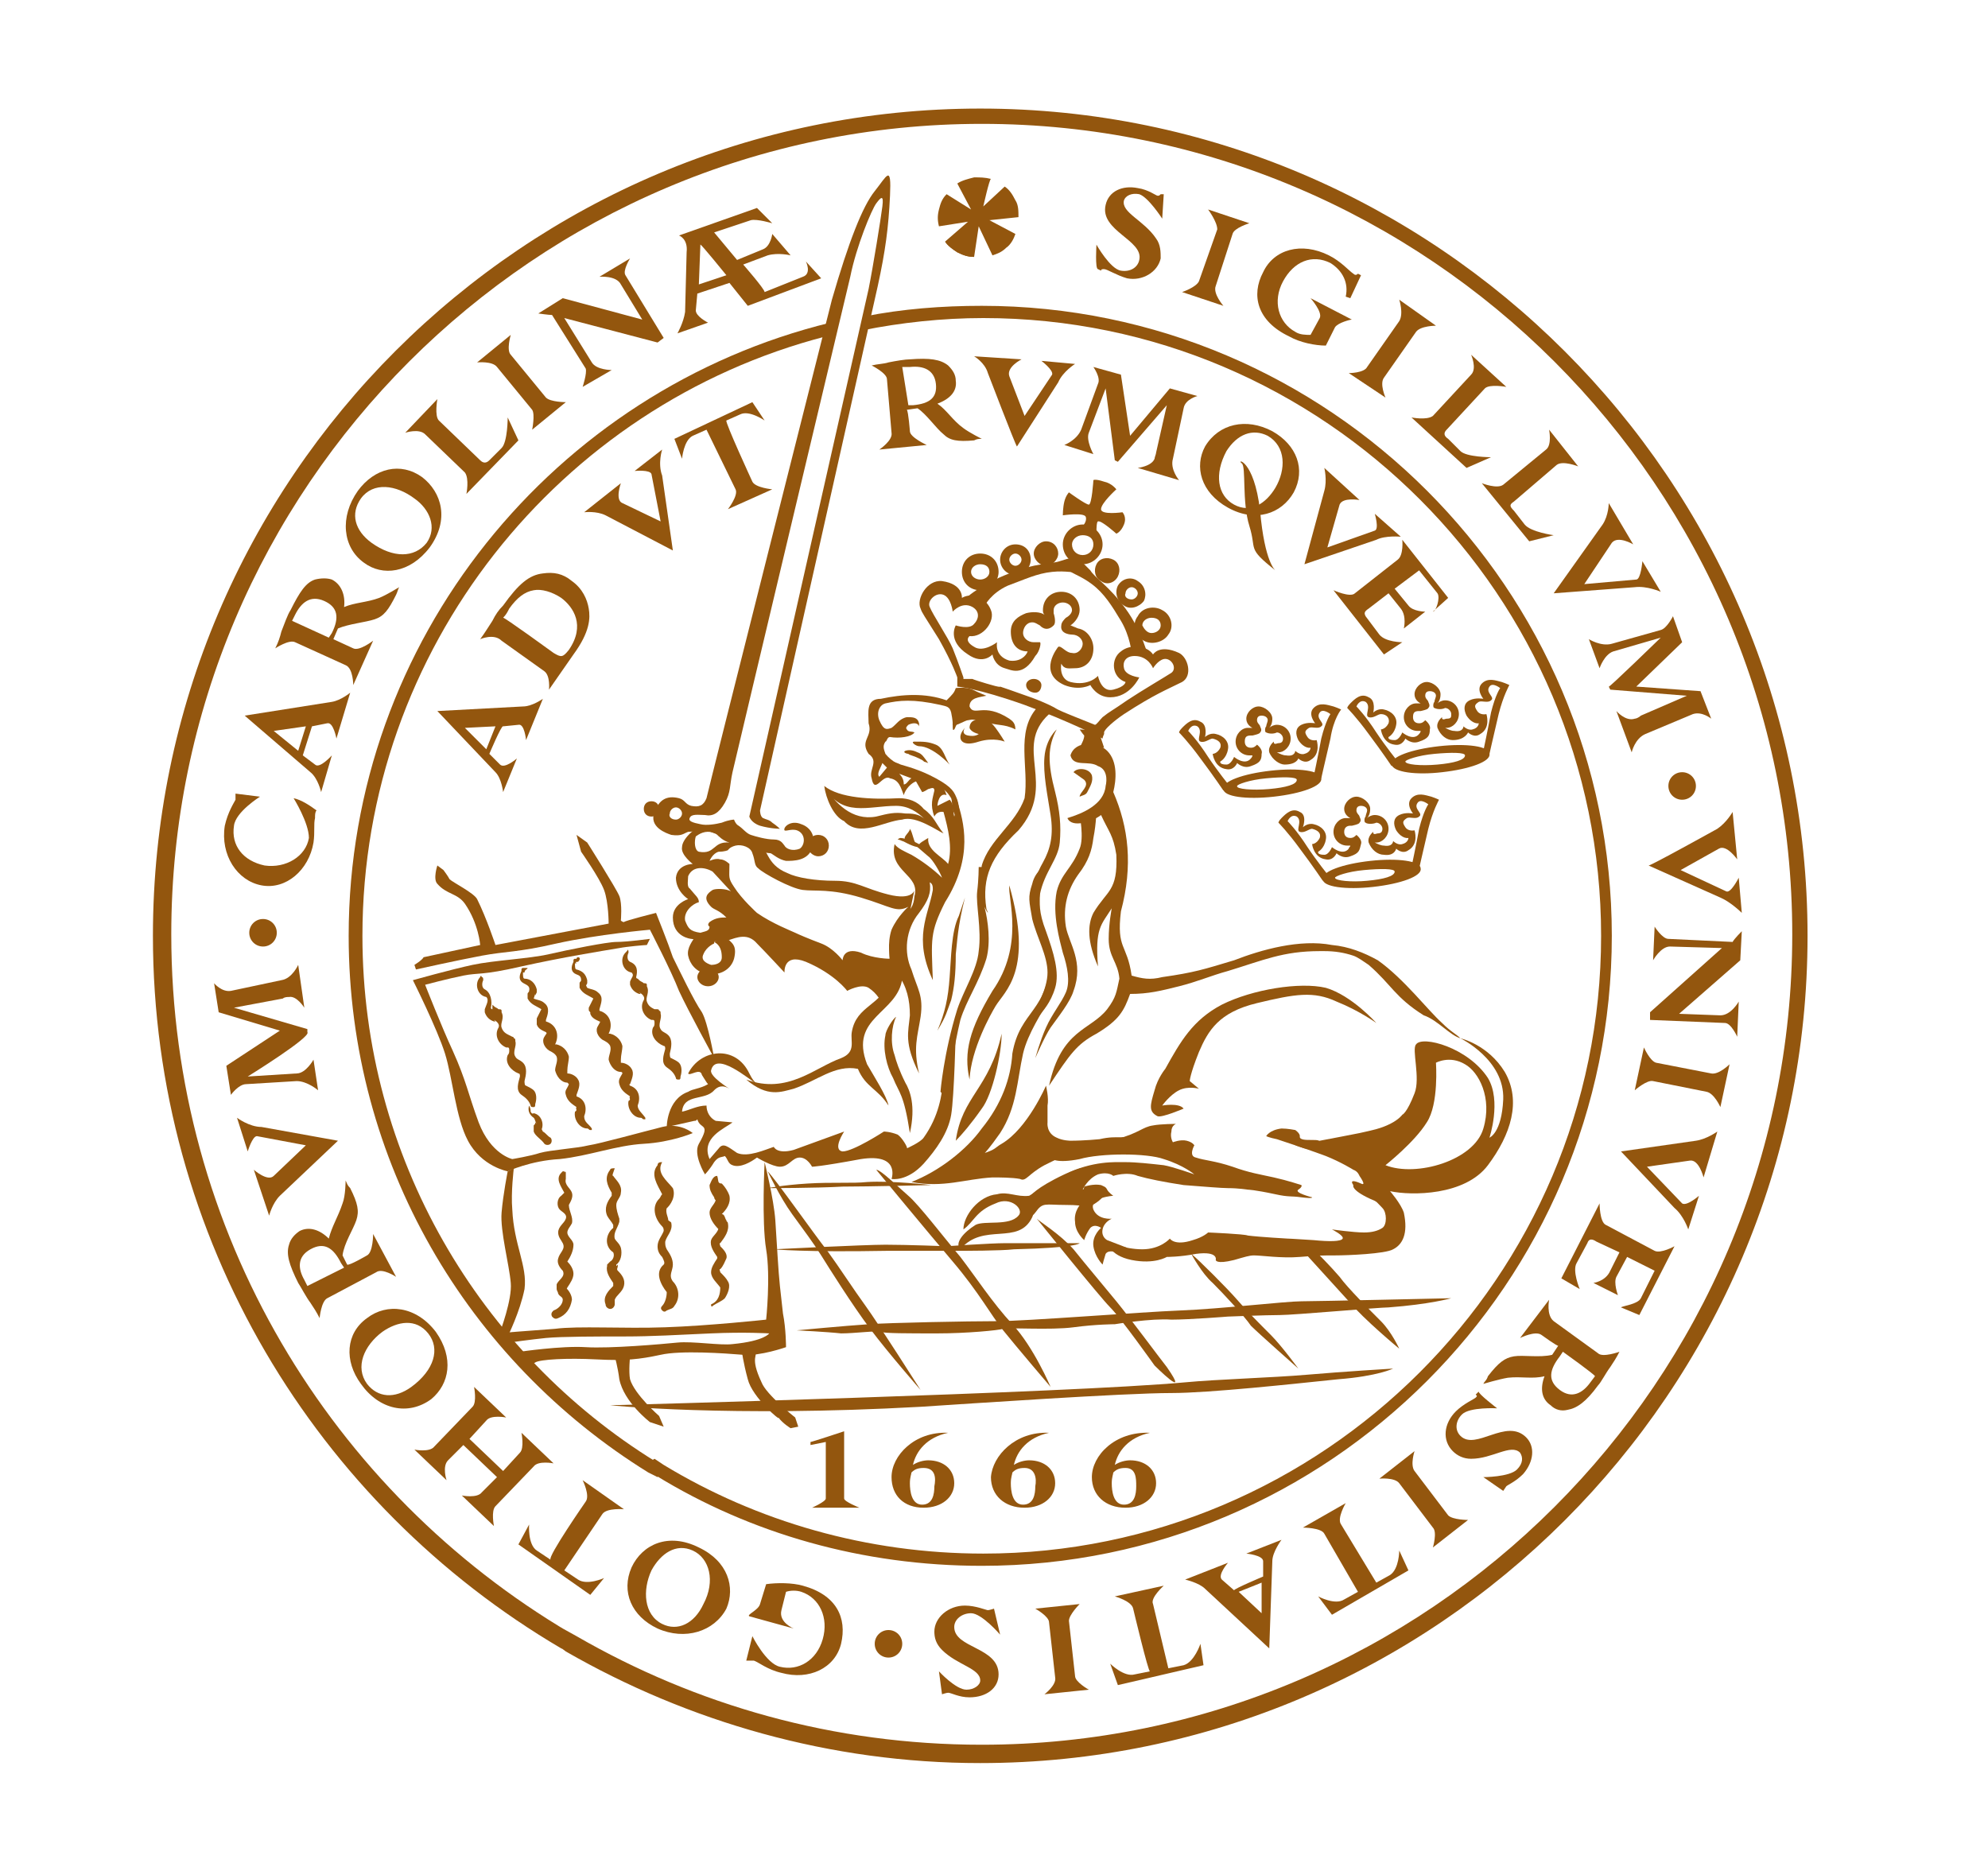 <svg xmlns:serif="http://www.serif.com/" xmlns="http://www.w3.org/2000/svg" xmlns:xlink="http://www.w3.org/1999/xlink" id="Warstwa_1" x="0px" y="0px" viewBox="0 0 130 122.1" style="enable-background:new 0 0 130 122.1;" xml:space="preserve"><style type="text/css">	.st0{fill:#93560E;}</style><path class="st0" d="M55.2,93.6V98c0,0.2,1,0.6,1,0.6h-3.1c0,0,0.9-0.4,0.9-0.6v-3.7l-1,0.2l0-0.2C53.1,94.3,55.2,93.6,55.2,93.6z"></path><path class="st0" d="M73.6,96c-0.4,0-0.6,0.1-0.8,0.3c0,0.1-0.1,0.3-0.1,0.7c0,0.5,0.1,1.4,0.8,1.4c0.7,0,0.8-0.7,0.8-1.2 C74.3,96.7,74.3,96,73.6,96z M75.2,93.7c-1.4,0.3-2.1,1.2-2.3,2.1c0.3-0.2,0.7-0.3,1-0.3c1,0,1.7,0.6,1.7,1.5c0,0.9-0.8,1.6-2,1.6 c-1.3,0-2.2-0.8-2.2-2C71.4,95.2,72.9,93.6,75.2,93.7C75.1,93.6,75.2,93.7,75.2,93.7z"></path><path class="st0" d="M67,96c-0.4,0-0.6,0.1-0.8,0.3c0,0.1-0.1,0.3-0.1,0.7c0,0.5,0.1,1.4,0.8,1.4c0.7,0,0.8-0.7,0.8-1.2 C67.8,96.7,67.7,96,67,96z M68.6,93.7c-1.4,0.3-2.1,1.2-2.3,2.1c0.3-0.2,0.7-0.3,1-0.3c1,0,1.7,0.6,1.7,1.5c0,0.9-0.8,1.6-2,1.6 c-1.3,0-2.2-0.8-2.2-2C64.9,95.2,66.4,93.6,68.6,93.7C68.6,93.6,68.6,93.7,68.6,93.7z"></path><path class="st0" d="M60.4,96c-0.4,0-0.6,0.1-0.8,0.3c0,0.1-0.1,0.3-0.1,0.7c0,0.5,0.1,1.4,0.8,1.4c0.7,0,0.8-0.7,0.8-1.2 C61.2,96.7,61.2,96,60.4,96z M62,93.7c-1.4,0.3-2.1,1.2-2.3,2.1c0.3-0.2,0.7-0.3,1-0.3c1,0,1.7,0.6,1.7,1.5c0,0.9-0.8,1.6-2,1.6 c-1.3,0-2.1-0.8-2.1-2C58.3,95.2,59.8,93.6,62,93.7C62,93.6,62,93.7,62,93.7z"></path><path class="st0" d="M19.2,52.2c0.5,0.1,1.1,0.5,1.5,0.8c-0.1,0.1-0.1,0.3-0.1,0.5c-0.1,0.4,0,0.9-0.1,1.6c-0.3,1.8-1.8,3.1-3.4,2.8 c-1.6-0.3-2.7-2-2.4-3.9c0.2-0.9,0.6-1.5,0.7-1.7c0-0.1,0-0.4,0-0.4l1.6,0.2c0,0-1.6,1-1.7,1.9c-0.2,1.3,0.6,2.3,2,2.6 c1.4,0.2,2.7-0.6,2.9-1.8C20.2,53.8,19.2,52.2,19.2,52.2z"></path><path class="st0" d="M33.9,28.8l-3.4,3.5c0,0,0.2-1-0.1-1.4l-2.6-2.5c-0.4-0.4-1.3-0.1-1.3-0.1l2.1-2.2c0,0-0.2,1.1,0.1,1.4l2.7,2.6 c0.2,0.2,0.4,0.2,0.6,0l0.8-0.8c0.4-0.4,0.4-2,0.4-2S33.9,28.8,33.9,28.8z"></path><path class="st0" d="M31.2,23.7l2.2-1.8c0,0-0.3,1,0,1.3l2.3,2.8c0.3,0.3,1.3,0.3,1.3,0.3l-2.2,1.8c0,0,0.2-1,0-1.3L32.5,24 C32.2,23.6,31.2,23.7,31.2,23.7z"></path><path class="st0" d="M38.7,23.7c0.3,0.5,1.3,0.5,1.3,0.5l-1.9,1.1c0,0,0.3-0.9,0.2-1.2l-2.2-3.5c-0.2,0-0.9-0.1-0.9-0.1l1.6-1 l5.2,1.4l-1.4-2.3c-0.3-0.6-1.4-0.5-1.4-0.5l2-1.2c0,0-0.5,0.8-0.3,1.1l2.5,4.1L43,22.4l-6.1-1.6C36.9,20.8,38.7,23.7,38.7,23.7z"></path><path class="st0" d="M71.7,16c0,0,0.9,1.6,1.6,1.7c0.6,0.1,1.1-0.2,1.2-0.7c0.3-1.3-2.6-1.9-2.2-3.6c0.2-0.9,1.1-1.3,2.1-1.1 c0.7,0.1,1.2,0.5,1.3,0.5c0.1,0,0.1,0,0.2-0.1l0.2,0L76,14.3c0,0-0.9-1.4-1.5-1.6c-0.5-0.1-0.9,0.1-1,0.4c-0.2,0.8,1.3,1.3,2.1,2.5 c0.3,0.4,0.3,0.9,0.3,1.3c-0.2,0.9-1.2,1.5-2.2,1.3c-0.7-0.2-1.3-0.6-1.5-0.6c-0.1,0-0.2,0-0.2,0.1l-0.2-0.1 C71.6,17.6,71.7,16,71.7,16z"></path><path class="st0" d="M79,13.7l2.7,0.9c0,0-1,0.3-1.1,0.7l-1.1,3.4C79.3,19.2,80,20,80,20l-2.7-0.9c0,0,0.9-0.3,1.1-0.7l1.2-3.4 C79.6,14.5,79,13.7,79,13.7z"></path><path class="st0" d="M87.3,21.4l-0.6,1.2c-0.7,0-1.7-0.2-2.4-0.6c-2.1-1-2.5-2.7-1.7-4.2c0.7-1.5,2.5-2,4.3-1.1 c0.8,0.4,1.3,1,1.6,1.2c0.1,0.1,0.2,0.1,0.3,0l0.2,0.1l-0.7,1.5L88,19.4c0.2-0.9-0.2-1.7-1-2.2c-1.2-0.6-2.4-0.1-3.1,1.2 c-0.7,1.3-0.3,2.7,0.8,3.3c0.3,0.2,0.7,0.2,1,0.2l0.6-1.1c0.2-0.4-0.6-1.3-0.6-1.3l2.7,1.4C88.3,20.9,87.5,21.1,87.3,21.4z"></path><path class="st0" d="M91.5,19.6l2.4,1.7c0,0-1,0-1.3,0.4l-2.1,3c-0.3,0.4,0.1,1.3,0.1,1.3l-2.4-1.6c0,0,1,0,1.2-0.4l2.1-3 C91.8,20.5,91.5,19.6,91.5,19.6z"></path><path class="st0" d="M100,35.4l-3.1-3.8c0,0,1,0.4,1.4,0.1l2.8-2.3c0.4-0.3,0.2-1.3,0.2-1.3l1.9,2.4c0,0-1-0.4-1.4-0.1L99,32.8 c-0.3,0.2-0.3,0.3,0,0.6l0.7,0.9c0.4,0.5,1.9,0.7,1.9,0.7L100,35.4z"></path><path class="st0" d="M95.9,30.6l-3.6-3.3c0,0,1,0.2,1.4-0.1l2.5-2.7c0.4-0.4,0-1.3,0-1.3l2.3,2.1c0,0-1.1-0.2-1.4,0.1l-2.5,2.7 c-0.2,0.2-0.2,0.4,0.1,0.6l0.8,0.8c0.4,0.4,2,0.4,2,0.4S95.9,30.6,95.9,30.6z"></path><path class="st0" d="M104.8,34.3c0.4-0.6,0.4-1.4,0.4-1.4l1.6,2.7c0,0-1-0.6-1.4-0.1l-1.8,2.7l3.4-0.3c0.3,0,0.4-1.2,0.4-1.2l1.2,2 c0,0-0.9-0.4-1.7-0.3l-5.3,0.4C101.6,38.8,104.8,34.3,104.8,34.3z"></path><path class="st0" d="M108.6,41.7L108.6,41.7l-3.1,0.9c-0.6,0.2-0.9,1.1-0.9,1.1l-0.7-1.9c0,0,0.8,0.5,1.5,0.3l3.2-0.9 c0.4-0.1,0.8-0.9,0.8-0.9L110,42l-3,2.9l4.2,0.3l0.7,1.8c0,0-0.6-0.5-1.2-0.3l-3.1,1.3c-0.7,0.3-0.9,1.2-0.9,1.2l-1-2.7 c0,0,0.6,0.7,1.2,0.5c0.1,0,0.3-0.1,0.4-0.2l3-1.3l0,0l-5-0.4l-0.1-0.2C105.1,45.1,108.6,41.7,108.6,41.7z"></path><path class="st0" d="M109.2,61.9c-0.6,0-1.1,0.9-1.1,0.9l0.1-2.2c0,0,0.5,0.8,0.9,0.8l4.2,0.2c0.1-0.2,0.6-0.7,0.6-0.7l-0.1,1.9 l-4,3.5l2.7,0.1c0.7,0,1.2-0.9,1.2-0.9l-0.1,2.3c0,0-0.4-0.9-0.8-0.9l-4.9-0.2l0-0.5l4.7-4.2L109.2,61.9z"></path><path class="st0" d="M113.1,69.6l-0.6,2.8c0,0-0.4-0.9-0.9-1l-3.5-0.7c-0.4-0.1-1.2,0.6-1.2,0.6l0.6-2.8c0,0,0.4,0.9,0.8,1l3.6,0.7 C112.4,70.3,113.1,69.6,113.1,69.6L113.1,69.6z"></path><path class="st0" d="M107.3,84.9l0.9-1.8l-1.8-0.9l-0.7,1.3c-0.2,0.4,0.1,1.2,0.1,1.2l-1.6-0.8c0,0,0.8-0.1,1.1-0.8l0.6-1.2 l-1.5-0.7c-0.3-0.2-0.5-0.2-0.6,0.1l-0.7,1.3c-0.3,0.5,0.2,1.7,0.2,1.7l-1.2-0.7l2.5-4.9c0,0,0,1.2,0.4,1.4l3.2,1.7 c0.4,0.2,1.3-0.3,1.3-0.3l-2.3,4.5l-1.2-0.5C106.1,85.4,107.1,85.3,107.3,84.9z"></path><path class="st0" d="M97.9,92.1c0,0-1.8-0.1-2.3,0.4c-0.4,0.4-0.5,1-0.1,1.4c1,1,3-1.2,4.3,0.1c0.6,0.6,0.5,1.6-0.2,2.4 c-0.5,0.5-1,0.7-1.1,0.8c0,0-0.2,0.3-0.2,0.3L97,96.6c0,0,1.7,0,2.2-0.5c0.4-0.4,0.4-0.8,0.2-1.1c-0.6-0.6-1.8,0.4-3.2,0.4 c-0.5,0-0.9-0.2-1.2-0.5c-0.7-0.7-0.6-1.8,0.2-2.6c0.5-0.5,1.2-0.8,1.3-0.9c0.1-0.1,0.1-0.1,0-0.2l0.2-0.2 C96.6,91.1,97.9,92.1,97.9,92.1z"></path><path class="st0" d="M96,99.4l-2.3,1.8c0,0,0.3-1,0-1.3L91.5,97c-0.3-0.4-1.3-0.3-1.3-0.3l2.3-1.8c0,0-0.3,0.9,0,1.3l2.2,2.9 C95,99.4,96,99.4,96,99.4z"></path><path class="st0" d="M71.2,110.5l-2.9,0.3c0,0,0.8-0.6,0.7-1.1l-0.4-3.6c0-0.4-0.9-0.9-0.9-0.9l2.9-0.3c0,0-0.7,0.7-0.7,1.1l0.4,3.6 C70.3,110,71.2,110.5,71.2,110.5L71.2,110.5z"></path><path class="st0" d="M65.4,106.9c0,0-1.2-1.4-1.9-1.4c-0.6,0-1.1,0.4-1.1,0.9c0,1.4,2.9,1.3,2.9,3.1c0,0.9-0.8,1.5-1.9,1.5 c-0.7,0-1.2-0.3-1.4-0.3c-0.1,0-0.4,0.1-0.4,0.1l-0.2-1.5c0,0,1.1,1.2,1.8,1.2c0.5,0,0.9-0.3,0.9-0.6c0-0.8-1.5-1-2.5-2 c-0.4-0.4-0.5-0.8-0.5-1.2c0-0.9,0.9-1.7,2-1.7c0.7,0,1.4,0.3,1.5,0.3c0.1,0,0.4-0.1,0.4-0.1S65.4,106.9,65.4,106.9z"></path><path class="st0" d="M49.7,104.9l0.4-1.3c0.7-0.1,1.7-0.1,2.4,0.1c2.2,0.6,2.9,2.1,2.5,3.8c-0.4,1.6-2.1,2.4-3.9,1.9 c-0.9-0.2-1.5-0.7-1.8-0.8c-0.1,0-0.5,0-0.5,0l0.4-1.6c0,0,0.9,1.8,1.8,2c1.2,0.3,2.4-0.4,2.8-1.8c0.4-1.4-0.2-2.7-1.4-3.1 c-0.3-0.1-0.7-0.1-1,0l-0.3,1.2c-0.2,0.8,0.8,1.2,0.8,1.2l-2.9-0.8C48.8,105.6,49.6,105.3,49.7,104.9z"></path><path class="st0" d="M31.8,92.9l-1.1,1.2l2.2,2.1l1.1-1.2c0.3-0.3,0.1-1.3,0.1-1.3l2.1,2c0,0-1-0.2-1.3,0.2l-2.5,2.6 c-0.3,0.3-0.1,1.3-0.1,1.3l-2.1-2c0,0,1,0.2,1.3-0.2l1-1l-2.2-2.1l-1,1c-0.4,0.4-0.1,1.3-0.1,1.3l-2.1-2c0,0,1,0.2,1.3-0.2l2.5-2.6 c0.3-0.3,0.1-1.3,0.1-1.3l2.1,2C33.1,92.7,32.1,92.5,31.8,92.9z"></path><path class="st0" d="M16.2,70.4L16.2,70.4l3.2-0.2c0.6,0,1.1-0.9,1.1-0.9l0.3,2c0,0-0.7-0.6-1.4-0.6l-3.3,0.2c-0.5,0-1,0.7-1,0.7 l-0.3-1.9l3.5-2.3l-4-1.2l-0.3-1.9c0,0,0.5,0.6,1.1,0.5l3.3-0.7c0.7-0.1,1.1-1,1.1-1l0.4,2.8c0,0-0.5-0.8-1-0.7 c-0.1,0-0.3,0-0.4,0.1l-3.2,0.6l0,0l4.8,1.4l0,0.2C20.4,67.8,16.2,70.4,16.2,70.4z"></path><path class="st0" d="M112.3,54.2c0.6-0.4,1-1.1,1-1.1l0.3,3.1c0,0-0.7-1-1.2-0.7l-2.5,1.4l3,1.4c0.3,0.1,0.8-0.9,0.8-0.9l0.2,2.3 c0,0-0.7-0.7-1.4-1l-4.7-2.1C107.8,56.7,112.3,54.2,112.3,54.2z"></path><path class="st0" d="M110.9,74.6c0.7-0.1,1.4-0.6,1.4-0.6l-0.9,3c0,0-0.3-1.2-0.9-1.1l-2.8,0.4l2.3,2.4c0.3,0.2,1.1-0.5,1.1-0.5 l-0.7,2.2c0,0-0.3-0.9-0.9-1.4l-3.5-3.7L110.9,74.6z"></path><path class="st0" d="M18.3,78.2c-0.5,0.5-0.7,1.3-0.7,1.3l-1-3c0,0,0.9,0.8,1.3,0.4l2.1-2l-3.2-0.6c-0.3,0-0.6,1-0.6,1l-0.7-2.2 c0,0,0.8,0.6,1.6,0.6l5,0.9C22,74.7,18.3,78.2,18.3,78.2z"></path><path class="st0" d="M38.3,98.2c0.3-0.4-0.2-1.4-0.2-1.4l2.7,1.9c0,0-1.1-0.1-1.4,0.3l-2.5,3.7l0.9,0.6c0.6,0.4,1.7-0.1,1.7-0.1 l-0.9,1.1l-4.7-3.3l0.7-1.3c0,0-0.1,1.3,0.5,1.7l0.9,0.6C35.8,101.8,38.3,98.2,38.3,98.2z"></path><path class="st0" d="M74.1,105.2c-0.1-0.5-1.2-0.8-1.2-0.8l3.2-0.7c0,0-0.9,0.8-0.7,1.2l1,4.2l1-0.2c0.7-0.2,1.1-1.4,1.1-1.4 l0.2,1.4l-5.6,1.3l-0.5-1.4c0,0,0.9,0.9,1.6,0.7l1-0.2C75.1,109.4,74.1,105.2,74.1,105.2z"></path><path class="st0" d="M86.6,100.3c-0.2-0.4-1.4-0.4-1.4-0.4l2.8-1.6c0,0-0.6,1-0.3,1.4l2.3,3.8l0.9-0.5c0.6-0.4,0.6-1.6,0.6-1.6 l0.6,1.3l-5,2.9l-0.9-1.2c0,0,1.1,0.6,1.7,0.2l0.9-0.5C88.8,104.1,86.6,100.3,86.6,100.3z"></path><path class="st0" d="M109.1,51.4c0-0.5,0.4-0.9,0.9-0.9c0.5,0,0.9,0.4,0.9,0.9c0,0.5-0.4,0.9-0.9,0.9 C109.5,52.3,109.1,51.9,109.1,51.4z"></path><path class="st0" d="M57.2,107.5c0-0.5,0.4-0.9,0.9-0.9c0.5,0,0.9,0.4,0.9,0.9c0,0.5-0.4,0.9-0.9,0.9 C57.6,108.4,57.2,108,57.2,107.5z"></path><path class="st0" d="M16.3,61c0-0.5,0.4-0.9,0.9-0.9c0.5,0,0.9,0.4,0.9,0.9c0,0.5-0.4,0.9-0.9,0.9C16.7,61.9,16.3,61.5,16.3,61z"></path><path class="st0" d="M23.8,36.8c1.2,0.9,3,0.7,4.3-1c1.3-1.8,0.8-3.6-0.5-4.6c-1.4-1-3.1-0.6-4.2,0.9C22.2,33.8,22.4,35.8,23.8,36.8 z M24.3,35.5c-1.1-0.8-1.4-1.9-0.7-2.9c0.8-1.1,2.3-0.9,3.5,0c1,0.7,1.5,1.9,0.8,2.9C27.1,36.5,25.7,36.5,24.3,35.5z"></path><path class="st0" d="M48.6,17.3l1.6-0.6c0.7-0.2,1.5,0,1.5,0l-1.2-1.4c0,0-0.1,0.8-0.6,1l-1.7,0.7l-1.5-1.8l2.4-0.8 c0.4-0.1,1.4,0.2,1.4,0.2l-1-1l-5.1,1.8c0,0,0.6,0.2,0.5,1.1l-0.1,3.9c-0.1,0.7-0.5,1.4-0.5,1.4l2-0.7c0,0-0.8-0.4-0.8-0.8l0.1-1.1 l2.1-0.7l1.2,1.5l4.8-1.8l-1-1.1c0,0,0.4,0.8-0.2,1l-2.5,1C50,18.9,48.6,17.3,48.6,17.3z M47.5,18l-1.8,0.6l0.1-2.6 C45.8,15.9,47.5,18,47.5,18z"></path><path class="st0" d="M21.5,41.7l0.2-0.3c0.5-1,0.4-1.7-0.5-2.1c-0.9-0.4-1.5,0.1-1.9,0.9l-0.2,0.4C19.1,40.6,21.5,41.7,21.5,41.7z  M23.1,42.4c0.4,0.2,1.3-0.5,1.3-0.5l-1.3,2.9c0,0,0-1.1-0.5-1.3L19.3,42c-0.4-0.2-1.3,0.4-1.3,0.4c0.2-0.4,0.3-0.7,0.4-1.1 c0.2-0.5,0.4-1.1,0.6-1.4c0.6-1.2,1-1.8,1.6-2c0.4-0.1,0.8-0.1,1.1,0c0.6,0.3,0.9,1,0.8,1.8c0.7-0.3,1.5-0.3,2.3-0.6 c0.5-0.2,1.3-0.7,1.3-0.7c-0.1,0.2-0.1,0.3-0.2,0.5c-0.5,1-0.8,1.4-1.4,1.6c-0.6,0.2-1.7,0.3-2.4,0.6l-0.3,0.7 C21.8,41.8,23.1,42.4,23.1,42.4z"></path><path class="st0" d="M17.9,47.8l1.6,1.3l0.5-1.6L17.9,47.8z M19.8,49.4l0.8,0.6c0.3,0.3,1.1-0.6,1.1-0.6l-0.7,2.4 c0,0-0.2-0.9-0.7-1.3l-4.3-3.7l5.7-0.9c0.6-0.1,1.2-0.6,1.2-0.6L22,48.3c0,0-0.2-1.1-0.6-1l-1,0.2L19.8,49.4z"></path><path class="st0" d="M22.5,82.9l-0.2-0.3c-0.5-1-1.1-1.4-2-0.9c-0.9,0.5-0.8,1.3-0.4,2l0.2,0.4L22.5,82.9z M24,82.1 c0.4-0.2,0.4-1.4,0.4-1.4l1.5,2.8c0,0-0.9-0.6-1.3-0.3l-3.2,1.7c-0.4,0.2-0.5,1.3-0.5,1.3c-0.2-0.4-0.4-0.7-0.6-1 c-0.3-0.4-0.6-1-0.8-1.3c-0.6-1.2-0.8-1.9-0.6-2.5c0.1-0.4,0.4-0.7,0.7-0.9c0.6-0.3,1.3-0.1,1.9,0.5c0.2-0.8,0.6-1.4,0.9-2.3 c0.2-0.5,0.2-1.5,0.2-1.5c0.1,0.2,0.1,0.3,0.3,0.5c0.5,1,0.6,1.5,0.4,2.1c-0.2,0.6-0.8,1.5-0.9,2.3l0.3,0.6 C22.8,82.8,24,82.1,24,82.1z"></path><path class="st0" d="M28,87.2c-0.8-1-2-0.8-3-0.1c-1.2,0.9-1.8,2.3-1,3.4c0.7,0.9,1.8,1,2.9,0.2C28.4,89.6,28.8,88.2,28,87.2z  M23.6,90.5c-1.1-1.5-1-3.3,0.4-4.3c1.3-1,3.2-0.8,4.5,0.9c1.2,1.7,0.9,3.4-0.3,4.4C26.7,92.6,24.8,92.2,23.6,90.5z"></path><path class="st0" d="M45.3,101.4c-1.1-0.5-2.1,0.2-2.7,1.3c-0.6,1.3-0.5,2.9,0.7,3.5c1,0.5,2.1,0,2.7-1.3 C46.8,103.4,46.4,101.9,45.3,101.4z M43,106.5c-1.7-0.8-2.4-2.4-1.7-4c0.7-1.5,2.4-2.3,4.4-1.3c1.9,0.9,2.4,2.6,1.8,4 C46.7,106.7,44.8,107.3,43,106.5z"></path><path class="st0" d="M102.2,88.4l-0.2,0.3c-0.7,0.9-0.8,1.6,0,2.2c0.8,0.6,1.5,0.2,2-0.5l0.3-0.4C104.3,89.9,102.2,88.4,102.2,88.4z  M100.8,87.3c-0.4-0.3-1.4,0.2-1.4,0.2l1.9-2.5c0,0-0.2,1,0.3,1.4l2.9,2.1c0.3,0.3,1.4-0.1,1.4-0.1c-0.2,0.4-0.4,0.7-0.6,1 c-0.3,0.4-0.6,1-0.8,1.2c-0.8,1.1-1.4,1.5-2,1.6c-0.4,0.1-0.8,0-1.1-0.3c-0.6-0.4-0.7-1.1-0.4-1.9c-0.8,0.2-1.5,0-2.4,0.1 C98,90.2,97,90.5,97,90.5c0.1-0.2,0.2-0.2,0.3-0.5c0.7-0.9,1.1-1.2,1.7-1.3c0.6-0.1,1.7,0.1,2.5-0.1l0.4-0.6 C101.9,88.1,100.8,87.3,100.8,87.3z"></path><path class="st0" d="M82.5,105.5l0-2l-1.5,0.6C81,104.1,82.5,105.5,82.5,105.5z M82.6,103.1l0-1c0-0.4-1.1-0.5-1.1-0.5l2.3-0.9 c0,0-0.6,0.8-0.6,1.4l-0.2,5.7l-4.2-3.9c-0.4-0.4-1.3-0.6-1.3-0.6l2.8-1.1c0,0-0.7,0.8-0.4,1.1l0.8,0.7 C80.7,103.9,82.6,103.1,82.6,103.1z"></path><path class="st0" d="M64.6,24.4c-0.2-0.7-0.9-1.1-0.9-1.1l3.1,0.2c0,0-1,0.5-0.8,1.1l1,2.6l1.8-2.7c0.1-0.3-0.7-0.9-0.7-0.9l2.2,0.2 c0,0-0.8,0.5-1.1,1.2l-2.7,4.2C66.4,29.1,64.6,24.4,64.6,24.4z"></path><path class="st0" d="M39.6,33.7c-0.6-0.3-1.4-0.2-1.4-0.2l2.4-1.9c0,0-0.4,1.1,0.1,1.3l2.5,1.2L42.6,31c-0.1-0.3-1.1-0.2-1.1-0.2 l1.8-1.4c0,0-0.3,0.9,0,1.7L44,36L39.6,33.7z"></path><path class="st0" d="M86.6,32.1c0.2-0.7,0-1.5,0-1.5l2.3,2.1c0,0-1.1-0.2-1.3,0.3l-0.8,2.8l3.1-1.1c0.3-0.1,0-1.1,0-1.1l1.7,1.5 c0,0-1-0.1-1.6,0.2l-4.7,1.6L86.6,32.1z"></path><path class="st0" d="M49.2,31.5c0.2,0.4,1.3,0.5,1.3,0.5l-2.9,1.3c0,0,0.7-0.9,0.5-1.3l-1.9-3.9l-0.9,0.4c-0.6,0.3-0.7,1.5-0.7,1.5 l-0.5-1.3l5.1-2.4l0.8,1.2c0,0-1-0.7-1.6-0.4l-0.9,0.4C47.4,27.6,49.2,31.5,49.2,31.5z"></path><path class="st0" d="M72.3,25.4L72.3,25.4l-1.1,2.9c-0.2,0.5,0.3,1.4,0.3,1.4l-1.9-0.6c0,0,0.8-0.3,1.1-1l1.1-3 c0.2-0.4-0.3-1.1-0.3-1.1l1.8,0.5l0.6,4l2.6-3.1l1.8,0.5c0,0-0.8,0.2-0.9,0.8L76.7,30c-0.2,0.7,0.4,1.4,0.4,1.4l-2.7-0.8 c0,0,0.9-0.1,1.1-0.6c0-0.1,0.1-0.3,0.1-0.4l0.7-3.1l0,0l-3.2,3.7l-0.2-0.1C72.9,30.1,72.3,25.4,72.3,25.4z"></path><path class="st0" d="M94,38.8l-1.2-1.5l-1.6,1.2l0.9,1.1c0.3,0.4,1.1,0.4,1.1,0.4l-1.4,1.1c0,0,0.2-0.8-0.2-1.3l-0.8-1l-1.3,1 c-0.3,0.2-0.3,0.3-0.2,0.5l0.9,1.2c0.4,0.5,1.5,0.5,1.5,0.5l-1.2,0.8l-3.3-4.2c0,0,1.1,0.5,1.4,0.2l2.8-2.2c0.4-0.3,0.3-1.3,0.3-1.3 l3,3.8l-1,0.9C93.9,40,94.2,39.1,94,38.8z"></path><path class="st0" d="M59.4,26.5l0.3,0c1.1-0.1,1.6-0.5,1.5-1.4c-0.1-0.9-0.8-1.2-1.7-1.1l-0.5,0L59.4,26.5z M59.5,28.2 c0,0.4,1.1,0.9,1.1,0.9l-3.1,0.3c0,0,0.9-0.6,0.8-1.1L58,24.8c0-0.4-1-0.9-1-0.9c0.4-0.1,0.8-0.1,1.1-0.2c0.5-0.1,1.1-0.2,1.4-0.2 c1.3-0.1,2,0,2.5,0.4c0.3,0.3,0.5,0.6,0.5,1c0.1,0.7-0.4,1.2-1.2,1.5c0.6,0.4,1,1.1,1.7,1.6c0.4,0.3,1.2,0.7,1.2,0.7 c-0.2,0-0.3,0-0.5,0.1c-1.1,0.1-1.6,0-2-0.4c-0.5-0.4-1.1-1.3-1.7-1.7l-0.7,0.1C59.4,26.9,59.5,28.2,59.5,28.2z"></path><path class="st0" d="M36.2,42.7c0.5,0.3,0.6,0.3,1-0.2c1.1-1.6,0.3-2.8-0.5-3.4c-0.6-0.4-1.3-0.6-1.8-0.5c-0.6,0.1-1.1,0.5-1.6,1.2 c-0.1,0.2-0.2,0.4-0.4,0.6C32.9,40.3,36.2,42.7,36.2,42.7z M31.4,41.8c0.3-0.4,0.6-0.9,0.8-1.2c0.2-0.4,0.4-0.7,0.7-1 c1-1.4,1.7-2,2.6-2.1c0.7-0.1,1.3,0,1.9,0.5c0.7,0.5,1,1.2,1.1,1.8c0.1,0.6,0.1,1.5-1,3l-1.6,2.3c0,0,0.1-0.9-0.3-1.2l-2.8-2 C32.3,41.4,31.4,41.8,31.4,41.8z"></path><path class="st0" d="M30.4,47.6l1.4,1.4l0.6-1.5L30.4,47.6z M32,49.3l0.7,0.7c0.3,0.3,1.1-0.4,1.1-0.4l-0.9,2.2c0,0-0.1-0.9-0.5-1.3 l-3.8-4l5.6-0.3c0.6,0,1.3-0.5,1.3-0.5l-1.1,2.7c0,0-0.1-1.1-0.5-1l-1,0.1C32.8,47.4,32,49.3,32,49.3z"></path><path class="st0" d="M80.7,33c1.1,0.6,2.1-0.1,2.7-1.1c0.7-1.2,0.7-2.7-0.5-3.4c-1-0.5-2-0.1-2.7,1C79.4,31,79.6,32.4,80.7,33z  M83.2,28.2c1.6,0.9,2.2,2.5,1.4,4c-0.8,1.4-2.5,2-4.3,1c-1.8-1-2.2-2.7-1.5-4C79.7,27.7,81.5,27.3,83.2,28.2z"></path><path class="st0" d="M83.4,37.3c-1.9-1.5-1.2-1.3-1.7-2.9c-0.5-1.6-0.2-3.9-0.5-4.1c-0.4-0.3,0.8-0.3,1.2,3.1 C82.7,36.8,83.4,37.3,83.4,37.3z"></path><path class="st0" d="M37.3,106.8c-15.6-9.2-26.1-26.2-26.1-45.7c0-29.2,23.8-53,53-53s53,23.8,53,53c0,29.2-23.8,53-53,53 c-9.7,0-18.7-2.6-26.5-7.1l-0.9-0.5l-0.6,0.9L37,108c8,4.6,17.3,7.3,27.1,7.3c29.8,0,54.1-24.3,54.1-54.1 c0-29.8-24.3-54.1-54.1-54.1C34.3,7.1,10,31.3,10,61.2c0,19.8,10.7,37.2,26.7,46.6l0.7,0.3l0.5-0.9L37.3,106.8L37.3,106.8z"></path><path class="st0" d="M42.9,95.6c-11.5-7.1-19.2-19.9-19.2-34.4C23.7,42.4,36.6,26.5,54,22l0.3-0.9c-18,4.4-31.5,20.7-31.5,40.1 c0,14.8,7.8,27.8,19.6,35.1l0.6,0.3l0.4-0.7L42.9,95.6z"></path><path class="st0" d="M42.9,96.5c6.2,3.8,13.5,5.9,21.3,5.9c22.7,0,41.2-18.5,41.2-41.2c0-22.7-18.5-41.2-41.2-41.2 c-2.6,0-5.2,0.2-7.7,0.7l-0.1,0.9c2.5-0.5,5.2-0.8,7.9-0.8c22.3,0,40.4,18.2,40.4,40.4c0,22.3-18.2,40.4-40.4,40.4 c-7.6,0-14.8-2.1-20.9-5.8l-0.6-0.4L42,95.9C42,95.9,42.9,96.5,42.9,96.5z"></path><path class="st0" d="M63.7,16.8c-0.4,0-0.7-0.1-1.1-0.3c-0.3-0.2-0.6-0.4-0.8-0.7"></path><path class="st0" d="M64.3,13.5l1.4-1.3c0.3,0.2,0.5,0.5,0.7,0.9c0.2,0.3,0.2,0.7,0.2,1.1l-1.9,0.2l1.7,0.9 c-0.1,0.3-0.3,0.7-0.6,0.9c-0.3,0.3-0.6,0.4-0.9,0.5L64,14.8l-0.3,2c-0.4,0-0.7-0.1-1.1-0.3c-0.3-0.2-0.6-0.4-0.8-0.7l1.5-1.3 l-1.9,0.3c-0.1-0.4-0.1-0.7,0-1.1c0.1-0.4,0.2-0.7,0.5-1l1.6,1L62.6,12c0.3-0.2,0.7-0.3,1.1-0.4c0.4,0,0.7,0,1.1,0.1 C64.7,11.7,64.3,13.5,64.3,13.5z"></path><path class="st0" d="M84,50c-0.3,0-0.8-0.3-1-0.8c-0.1-0.4,0.3-0.7,0.3-0.7c0,0,0,0,0,0c0,0,0,0.1,0,0.1l0,0c0.1,0.1,0.2,0,0.3,0 c0.2,0,0.3-0.1,0.3-0.3c0-0.2-0.2-0.4-0.4-0.4c-0.2,0.1-0.5,0.1-0.7,0c-0.1,0-0.1-0.3,0-0.4c0-0.1,0.1-0.3,0.1-0.4 c0-0.2-0.2-0.3-0.4-0.3c-0.2,0-0.3,0.1-0.3,0.3c0,0.2,0.2,0.3,0.2,0.4c0.1,0.2,0.1,0.3,0,0.4c0,0.1-0.5,0.2-0.5,0.2l0,0 c0,0-0.1,0-0.1,0c-0.3,0-0.4,0.1-0.4,0.4c0,0.2,0.1,0.4,0.4,0.4c0.2,0,0.3-0.1,0.4-0.2c0,0,0.4,0.3,0.3,0.6c0,0.4-0.1,0.6-0.7,0.8 c-0.5,0.2-0.9-0.2-0.9-0.2s-0.2,0.5-0.7,0.4c-0.8-0.1-0.9-1-0.9-1s0.3,0,0.5-0.4c0.1-0.3-0.1-0.5-0.5-0.6c-0.2,0-0.5,0.3-0.8,0.2 c-0.3-0.1,0.2-0.7-0.2-1c-0.4-0.2-0.6,0.3-0.6,0.3s0.6,0.6,1.3,1.7c0.6,0.9,1.4,1.9,1.4,1.9l-0.4,0.3c0,0-0.6-0.9-1.5-2.1 c-0.8-1.1-1.4-1.7-1.4-1.7s0-0.1,0.2-0.3c0.3-0.3,0.7-0.7,1.2-0.4c0.5,0.2,0.3,1,0.3,1s0.3-0.3,0.7-0.2c0.5,0.1,0.9,0.5,0.8,1 c-0.1,0.6-0.5,0.8-0.5,0.8s-0.1,0.2,0.4,0.2c0.3,0,0.5-0.5,0.5-0.5c0,0,0.7,0.6,1.1,0.1c0,0,0.1-0.1,0.1-0.2c-0.1,0-0.1,0-0.2,0 c-0.5,0-0.9-0.4-0.9-0.9c0-0.5,0.4-0.9,0.8-0.9c0.2,0,0,0,0.3,0c-0.2-0.1-0.4-0.3-0.4-0.6c0-0.4,0.4-0.8,0.8-0.8 c0.4,0,0.9,0.4,0.9,0.8c0,0.3-0.1,0.5-0.2,0.6c0.1-0.1,0.3-0.2,0.5-0.2c0.5,0,0.9,0.4,0.9,0.9c0,0.5-0.4,0.9-0.8,0.9 c0,0-0.1,0-0.1,0c0,0,0,0,0,0c0.2,0.1,0.4,0.2,0.6,0.2c0.6,0.1,0.6-0.3,0.6-0.3s0.3,0.3,0.6,0.2c0.4-0.1,0.4-0.4,0.4-0.4 s-0.4,0.1-0.8-0.5c-0.2-0.4-0.2-0.8,0.2-1c0.4-0.2,0.9-0.1,0.9-0.1s-0.5-0.6-0.1-1c0.4-0.4,0.9-0.2,1.3-0.1c0.3,0.1,0.5,0.2,0.5,0.2 S87.2,47,87,48.3c-0.4,1.7-0.6,2.6-0.6,2.6l-0.5-0.1c0,0,0.3-1.4,0.5-2.5c0.3-1.2,0.6-1.6,0.6-1.6s-0.5-0.4-0.7-0.1 c-0.3,0.4,0.4,0.7,0.1,0.9c-0.2,0.2-0.6,0-0.8,0.1c-0.3,0.2-0.3,0.3-0.1,0.6c0.2,0.3,0.6,0.2,0.6,0.2s0.3,0.9-0.4,1.3 c-0.4,0.3-0.8-0.1-0.8-0.1S84.8,50,84,50z"></path><path class="st0" d="M83,51.6c1.1-0.1,1.8-0.3,1.8-0.6c0-0.2-0.9-0.2-2-0.1c-1.1,0.1-1.9,0.4-1.9,0.5C80.8,51.6,81.9,51.7,83,51.6z  M80,51.6c-0.1-0.5,1.3-1,3.1-1.2c1.8-0.2,3.3,0,3.3,0.5c0.1,0.5-1.3,1-3.1,1.2C81.5,52.3,80,52.1,80,51.6z"></path><path class="st0" d="M95,48.4c-0.4,0-0.8-0.3-1-0.8c-0.1-0.4,0.3-0.7,0.3-0.7c0,0,0,0,0,0c0,0,0,0.1,0,0.1l0,0c0.1,0.1,0.2,0,0.3,0 c0.3,0,0.3-0.1,0.3-0.3c0-0.2-0.2-0.4-0.4-0.4c-0.2,0.1-0.5,0.1-0.7,0c-0.1,0-0.1-0.3,0-0.4c0-0.1,0.1-0.3,0.1-0.4 c0-0.2-0.2-0.3-0.4-0.3c-0.2,0-0.3,0.1-0.3,0.3c0,0.2,0.2,0.3,0.2,0.4c0.1,0.2,0.1,0.3,0,0.4c0,0.1-0.5,0.2-0.5,0.2l0,0 c0,0-0.1,0-0.1,0c-0.3,0-0.4,0.1-0.4,0.4c0,0.2,0.1,0.4,0.4,0.4c0.2,0,0.3-0.1,0.4-0.2c0,0,0.4,0.3,0.3,0.6c0,0.4-0.1,0.6-0.7,0.8 c-0.5,0.2-0.9-0.2-0.9-0.2s-0.2,0.5-0.7,0.4c-0.8-0.1-0.9-1-0.9-1s0.3,0,0.5-0.4c0.1-0.3-0.1-0.6-0.5-0.6c-0.2,0-0.5,0.3-0.8,0.2 c-0.3-0.1,0.2-0.7-0.2-1c-0.4-0.2-0.6,0.3-0.6,0.3s0.6,0.6,1.3,1.7c0.6,0.9,1.4,1.9,1.4,1.9l-0.4,0.3c0,0-0.6-0.9-1.5-2.1 c-0.8-1.1-1.4-1.7-1.4-1.7s0-0.1,0.2-0.3c0.3-0.3,0.7-0.7,1.2-0.4c0.5,0.2,0.3,1,0.3,1s0.3-0.3,0.7-0.2c0.5,0.1,0.9,0.5,0.8,1 c-0.1,0.6-0.5,0.8-0.5,0.8s-0.1,0.2,0.4,0.2c0.3,0,0.5-0.5,0.5-0.5c0,0,0.7,0.6,1.1,0.1c0,0,0.1-0.1,0.1-0.2c-0.1,0-0.1,0-0.2,0 c-0.5,0-0.9-0.4-0.9-0.9c0-0.5,0.4-0.9,0.8-0.9c0.2,0,0.1,0,0.3,0c-0.2-0.1-0.4-0.3-0.4-0.6c0-0.4,0.4-0.8,0.8-0.8 c0.4,0,0.9,0.4,0.9,0.8c0,0.3-0.1,0.5-0.2,0.6c0.1-0.1,0.3-0.2,0.5-0.2c0.5,0,0.9,0.4,0.9,0.9c0,0.5-0.4,0.9-0.8,0.9 c0,0-0.1,0-0.1,0c0,0,0,0,0,0c0.2,0.1,0.4,0.2,0.6,0.2c0.6,0.1,0.6-0.3,0.6-0.3s0.3,0.3,0.6,0.2c0.4-0.1,0.4-0.4,0.4-0.4 s-0.4,0.1-0.8-0.5c-0.2-0.4-0.2-0.8,0.2-1c0.4-0.2,0.9-0.1,0.9-0.1s-0.5-0.6-0.1-1c0.4-0.4,0.9-0.2,1.3-0.1c0.3,0.1,0.5,0.2,0.5,0.2 s-0.4,0.7-0.7,1.9c-0.4,1.7-0.6,2.6-0.6,2.6L97,49.1c0,0,0.3-1.4,0.5-2.5c0.3-1.2,0.6-1.6,0.6-1.6s-0.5-0.4-0.7-0.1 c-0.3,0.4,0.4,0.7,0.1,0.9c-0.2,0.2-0.6,0-0.8,0.1c-0.3,0.2-0.3,0.3-0.1,0.6c0.2,0.3,0.6,0.2,0.6,0.2s0.3,0.9-0.4,1.3 c-0.4,0.3-0.8-0.1-0.8-0.1S95.8,48.4,95,48.4z"></path><path class="st0" d="M94,50c1.1-0.1,1.8-0.3,1.8-0.6c0-0.2-0.9-0.2-2-0.1c-1.1,0.1-1.9,0.4-1.9,0.5C91.9,50,92.9,50.1,94,50z M91,50 c-0.1-0.5,1.3-1,3.1-1.2c1.8-0.2,3.3,0,3.3,0.5c0.1,0.5-1.3,1-3.1,1.2C92.6,50.7,91.1,50.5,91,50z"></path><path class="st0" d="M90.5,55.9c-0.4,0-0.8-0.3-1-0.8c-0.1-0.4,0.3-0.7,0.3-0.7c0,0,0,0,0,0c0,0,0,0.1,0,0.1l0,0 c0.1,0.1,0.2,0,0.3,0c0.2,0,0.3-0.1,0.3-0.3c0-0.2-0.2-0.4-0.4-0.4c-0.2,0.1-0.6,0.1-0.7,0c-0.1,0-0.1-0.3,0-0.4 c0-0.1,0.1-0.3,0.1-0.4c0-0.2-0.2-0.3-0.4-0.3c-0.2,0-0.3,0.1-0.3,0.3c0,0.2,0.2,0.3,0.2,0.4c0.1,0.2,0.1,0.3,0,0.4 c0,0.1-0.5,0.2-0.5,0.2l0,0c0,0-0.1,0-0.1,0c-0.2,0-0.4,0.1-0.4,0.4c0,0.2,0.1,0.4,0.4,0.4c0.2,0,0.3-0.1,0.4-0.2 c0,0,0.4,0.3,0.3,0.6c-0.1,0.4-0.1,0.6-0.7,0.8c-0.5,0.2-0.9-0.2-0.9-0.2s-0.2,0.5-0.7,0.4c-0.8-0.1-0.9-1-0.9-1s0.3,0,0.5-0.4 c0.1-0.3-0.1-0.5-0.5-0.6c-0.2,0-0.5,0.3-0.8,0.2c-0.3-0.1,0.2-0.7-0.2-1c-0.4-0.2-0.6,0.3-0.6,0.3s0.6,0.6,1.3,1.7 c0.6,0.9,1.4,1.9,1.4,1.9l-0.4,0.3c0,0-0.6-0.9-1.5-2.1c-0.8-1.1-1.4-1.7-1.4-1.7s0-0.1,0.2-0.3c0.3-0.3,0.7-0.7,1.2-0.4 c0.5,0.2,0.2,1,0.2,1s0.3-0.3,0.7-0.2c0.5,0.1,0.9,0.5,0.8,1c-0.1,0.6-0.5,0.8-0.5,0.8s-0.1,0.2,0.4,0.2c0.3,0,0.5-0.5,0.5-0.5 c0,0,0.7,0.6,1.1,0.1c0-0.1,0.1-0.1,0.1-0.2c-0.1,0-0.1,0-0.2,0c-0.5,0-0.9-0.4-0.9-0.9c0-0.5,0.4-0.9,0.8-0.9c0.2,0,0,0,0.3,0 c-0.2-0.1-0.4-0.3-0.4-0.6c0-0.4,0.4-0.8,0.8-0.8c0.4,0,0.9,0.4,0.9,0.8c0,0.3-0.1,0.5-0.2,0.6c0.1-0.1,0.3-0.2,0.5-0.2 c0.5,0,0.9,0.4,0.9,0.9c0,0.5-0.4,0.9-0.8,0.9c0,0-0.1,0-0.1,0c0,0,0,0,0,0c0.2,0.1,0.4,0.2,0.6,0.2c0.6,0.1,0.6-0.3,0.6-0.3 s0.3,0.3,0.6,0.2c0.4-0.1,0.4-0.4,0.4-0.4s-0.4,0.1-0.8-0.5c-0.2-0.4-0.2-0.8,0.2-1c0.4-0.2,0.9-0.1,0.9-0.1s-0.5-0.6-0.1-1 c0.4-0.4,0.9-0.2,1.3-0.1c0.3,0.1,0.5,0.2,0.5,0.2s-0.4,0.7-0.7,1.9c-0.4,1.7-0.6,2.6-0.6,2.6l-0.5-0.1c0,0,0.3-1.4,0.5-2.5 c0.3-1.2,0.6-1.6,0.6-1.6s-0.5-0.4-0.7-0.1c-0.3,0.4,0.4,0.7,0.1,0.9c-0.2,0.2-0.6,0-0.8,0.1c-0.3,0.2-0.3,0.3-0.1,0.6 c0.2,0.3,0.6,0.2,0.6,0.2s0.3,0.9-0.4,1.3c-0.4,0.3-0.8-0.1-0.8-0.1S91.2,56,90.5,55.9z"></path><path class="st0" d="M89.4,57.6c1.1-0.1,1.8-0.3,1.8-0.6c0-0.2-0.9-0.2-2-0.1c-1.1,0.1-1.9,0.4-1.9,0.5 C87.3,57.6,88.4,57.7,89.4,57.6z M86.5,57.5c-0.1-0.5,1.3-1,3.1-1.2c1.8-0.2,3.3,0,3.3,0.5c0.1,0.5-1.3,1-3.1,1.2 C88,58.2,86.5,58,86.5,57.5z"></path><path class="st0" d="M67.8,46.3c-1.4,1.6-0.5,3.9-0.8,5.9c-0.6,1.7-2.3,2.7-2.8,4.4c-0.1,1-0.2,2.3,0.4,3.1c0-0.1-0.1-0.2-0.1-0.3 c-0.3-2,0.3-3.4,2.1-5.1c2.6-3-0.4-5.4,2-7.6C68.6,46.6,67.8,46.3,67.8,46.3z"></path><path class="st0" d="M73.9,65c1.2,0,2-0.2,3.2-0.5c1.2-0.3,2.1-0.7,3.2-1c2.3-0.7,3.6-1.3,6-1.3h0.3c0.7,0,1.3,0.1,1.9,0.3 c0.3,0.1,0.7,0.4,1,0.6c1.5,1.3,1.7,2.1,3.6,3.3c0.9,0.3,1.7,1.3,2.4,1.5c-0.3-0.3-0.6-0.4-1.2-1c-0.9-0.8-2.5-2.9-4.2-4.1 c-0.9-0.5-1.9-0.9-3-1c-2.1-0.4-4.6,0.3-6.4,1c-2,0.6-2.6,0.8-4.7,1.1c-0.8,0.2-1.3,0.1-2-0.1c-0.3-2.1-1-1.7-0.7-4.2 c0.8-3,0.5-5.5-0.5-7.8c0.2-0.8,0.3-2-0.4-2.7c-0.6-0.6-2.1-0.7-2.4,0.3c0.2,0.8,1.2,0.3,1.8,0.7c0.6,0.2,0.6,0.9,0.5,1.3 c-0.1,1.2-1.5,1.8-2.5,2.1c0.3,0.7,1.7,0.2,2.2-0.2c0.5,1.1,0.8,1.3,1,2.6c0.1,2.4-0.6,2.3-1.5,3.8c-0.4,0.8-0.4,1.9,0.3,3.5 c-0.2-2.5,0.2-2.7,0.9-3.8c0,0-0.2,1-0.2,2c0,1.2,0.6,1.5,0.7,2.6c-0.2,0.9-0.2,1.2-0.8,2c-1.1,1.4-3,1.3-3.8,5 c1.4-2.1,1.8-2.7,3.1-3.4C73.2,66.7,73.5,66.1,73.9,65L73.9,65z"></path><path class="st0" d="M59.1,52c-0.2-0.5-0.3-1-0.9-1.1c-0.5-0.3-1,1.1-1.2,0c-0.2-0.6,0.5-1.1-0.2-1.6c-0.6-0.9,0.3-1.1,0-2 c0-0.7-0.2-1.6,0.8-1.6c1.4-0.3,2.9-0.4,4.3,0.1c0.4-0.4,0.5-0.5,0.6-0.8c0,0,0.6-0.1,1.1,0.1c0.4,0.2,0.9,0.4,0.9,0.4 c-0.4,0.1-1.1,0.1-1.1,0.7c0.3,0.7,0.9-0.3,2.6,0.8c0.1,0.1,0.4,0.2,0.4,0.7c-0.8-0.4-1.2-0.2-1.9-0.5c-0.5-0.2-0.7-0.2-1.2-0.1 c-0.2,0-1.1,0.6-1,0.2c0,0,0-0.2-0.1-0.7c-0.1-0.4-0.3-0.4-0.7-0.5c-1.8-0.4-2.7-0.3-3.6-0.1c-0.4,0.1-0.6,0.6-0.4,1.1 c0.3,0.7,0.5,0.6,0.8,0.5c0.3-0.2,0.5-0.6,1-0.7c0.4,0,0.7,0,0.8,0.4l0,0.2c-0.1-0.3-0.5-0.2-0.7-0.1c-0.1,0.1-0.2,0.2-0.1,0.3 c0.1,0.2,0.3,0.1,0.5,0.2c-0.2,0.3-1,0.4-1.6,0.3c-0.2,0-0.2,0.3-0.3,0.3c-0.2,0.3-0.1,0.5,0,0.8c0.8,1,2.3,1.1,3.4,1.8 c0.3,0.1,0.5,0.6,0.6,0.9c-0.5-0.2-0.6,0.6-0.6,0.7l0.2-0.1c0.2-0.1,0.6-0.3,0.6-0.3c0.3,0.3,0.2,0.7,0.3,1.1c0.1-0.3,0-0.6,0.2-1 c0.4,1.3,1.1,3.6-0.8,6.6c-1,2-0.9,2.4-0.8,5.1c-1.3-2.8-0.3-4.2,0-5.9c0-0.2,0-0.4-0.2-0.5c0.1,0.7-0.1,1.2-0.7,2 c-0.9,1.1-1,2.6-0.5,3.7c0.4,1.3,0.8,1.7,0.6,3.1c-0.2,1.3-0.5,2-0.1,3.7c-1-2-0.7-2.7-0.6-3.8c0-1-0.2-1.9-0.8-2.7l0.3,0.3 c-0.3,2.3-3.5,2.5-2.3,5.6c0.4,0.7,1.3,2.1,1.4,2.7c-0.7-1.1-1.5-1.2-2-2.4c-1.5-0.3-2.7,0.8-4.2,1.3c-0.8,0.2-1.7,0.6-3.1-0.6 c2.7,1,4.5-0.8,6.2-1.4c1-0.4,0.6-1.1,0.7-1.7c0.3-1.8,2-1.7,2.5-3.5c0-1.5-0.2-2.4,0.3-3.4c0.4-1,1.2-0.7,1.3-2 c0.4-1.4-1.7-1.6-1.3-3.4c0.2,0.3,0.7,0.5,1.1,0.7c0.7,0.4,1.5,1,2,1.5c-0.1-0.3-0.6-1.2-0.9-1.4L60,55.4c0.1-0.3,0.4-0.4,0.7-0.6 c-0.1,0.8,0.9,1.2,1.3,1.7c0.3-1.1,0-2.3-0.3-3.4c0,0-0.4-0.1-0.6,0.3c-0.3-0.8-0.1-1.2,0-1.7c0-0.3-0.3-0.1-0.4-0.1 c-0.3,0.2-0.4,0.2-0.4,0.2l-0.4-0.7C59.6,51.2,59.2,51.6,59.1,52z M58.8,50.6c0.2,0.2,0.3,0.4,0.3,0.7c0.2,0,0.3-0.3,0.5-0.4 L58.8,50.6z M57.7,49.9c-0.1,0.3-0.4,0.7-0.2,0.9l0.5-0.6C57.9,50.1,57.8,50,57.7,49.9z M60.4,52.9c0.7,0.5,0.8,1,1.3,1.6 c-0.3-0.1-1.8-1.2-2.7-0.9c-1.2,0.1-2.8,1.2-3.8,0.1c-0.7-0.3-1.2-1.5-1.3-2.3c0.7,1.1,1.8,2.3,3.4,2c0.8-0.2,1.2-0.3,1.9-0.2 c0.4,0,0.9,0,1.3,0.4c-0.5-0.5-1.1-0.9-1.9-0.9c-1.8,0-3.6,0.8-4.7-1.3c1,0.8,3.1,0.9,4.9,0.8C59.4,52.2,60,52.4,60.4,52.9z"></path><path class="st0" d="M71.4,50.7c0.1,0.4-0.1,0.7-0.3,1.1C71,52,70.8,52,70.6,52.1c0-0.3,0.7-0.7,0.3-1.1l-0.7-0.5 C70.4,50.2,71.2,50.2,71.4,50.7z"></path><path class="st0" d="M59.9,55.2c-0.2,0-0.3,0-0.5-0.1c-0.6-0.3,0.1-0.6,0.1-0.9C59.7,54.5,59.7,54.9,59.9,55.2z"></path><path class="st0" d="M62.5,62.4c0,1.3-0.1,2.2-0.3,3c-0.3,0.8-0.3,1-0.9,2c0.5-1.2,0.7-2.1,0.8-3.5c0.1-1.2,0.1-3,0.6-4l0.4-1.2 C62.6,60.7,62.6,61.6,62.5,62.4z"></path><path class="st0" d="M46.7,76c0.3-0.4,0.5-0.3,0.7-0.4c0.2,0.2,0.2,0.5,0.5,0.6c0.5,0.2,1.2-0.2,1.6-0.5c0,0,1,0.6,1.5,0.6 c0.6,0,0.8-0.6,1.3-0.6c0.5,0,0.8,0.6,0.8,0.6s0.5,0,3.2-0.5c2.6-0.4,2,1.3,2,1.3s1,0.2,2.1-1c0.8-0.9,1.6-2,1.8-3.2 c0.2-1.2,0.3-5.5,0.3-5.5s-0.7,2-0.8,3.1c-0.1,1.1-0.3,2.5-1.3,3.9c-0.2,0.3-1.1,0.7-1.1,0.7c0.1,0-0.3-0.7-0.6-0.9 C58.2,74,57.8,74,57.8,74s-2,1.3-2.7,1.3c-0.7-0.1,0.1-1.3,0.1-1.3s-2.2,0.8-3.3,1.2c-1.1,0.3-1.3-0.2-1.3-0.2 c-0.6,0.2-1.7,0.7-2.4,0.4c-0.6-0.4-0.9-0.7-1.2-0.3l-0.6,0.7c-0.6-1.4,1-2,1.5-2.4l-1.1-0.1c-0.4-0.2-0.6-0.6-0.6-1 c-0.6,0-1.1,0.3-1.6,0.4c0.1-1.2,1.5-0.7,2.1-1.4c0.2-0.2,0.5-0.4,1-0.1c0,0-1.3-0.8-1.2-1.2c0.3-1.3,2.5,0.6,3,0.9 c-0.2-0.2-0.3-0.3-0.5-0.7c-0.9-1.9-3.2-1.6-4,0c0.1,0.2,0.8-0.4,0.9,0.1c0.2,0.3,0.3,0.5,0.4,0.6c-0.5,0.3-1,0.3-1.3,0.5 c-1.4,0.5-1.4,2.3-1.4,2.3s1.4-0.3,1.8-0.4c0.1,0,0.1,0,0.2-0.1c0.2,0.7,0.9,0.2,0.1,1.6c-0.4,0.7,0.4,2,0.4,2S46.4,76.5,46.7,76z"></path><path class="st0" d="M65.1,65.8c-0.3,0.5-1.6,2.8-1.7,4.8c-0.4-1.8,0-3.3,1.5-5.8c2.1-3,1-6,1.1-6.9C67.6,63.5,65.7,64.8,65.1,65.8z "></path><path class="st0" d="M58.5,69c0.1,0.4,0.3,1,0.7,1.8c0.3,0.5,0.7,1.5,0.3,3.3c-0.4-2.6-0.7-2.6-1.1-3.6c-0.4-0.7-0.7-1.9-0.5-2.8 c0-0.3,0.5-1.1,0.7-1.2C58.3,67.1,58.2,68.2,58.5,69z"></path><path class="st0" d="M64.2,72.5c-0.7,1-1.3,1.7-1.7,2.1c0.4-2.9,2.2-3.4,3-7C65.5,68.9,64.9,71.6,64.2,72.5z"></path><path class="st0" d="M76.6,76.6c0.4,0.1,0.8,0.2,1.1,0.4c-0.5-0.2-1.5-0.3-1.8-0.4c-0.2,0-0.4,0-0.6,0c-1.4-0.1-2.9-0.5-3.9-0.1 c-1.7,0.7-3.6,2.1-3.9,3.1c-0.9,1.9-3.2,0.3-4.7,2.1c-0.4-0.4,0.2-1.1,1-1.6c0.6-0.3,2.2,0.1,2.8-0.6c0.4-0.4-0.5-1.3-1.5-0.8 c-1.3,0.5-1.4,1.2-2.1,1.7c0-0.9,1-2.2,2.2-2.3c0.7-0.2,1.3,0.2,2.1,0.1c0.8-0.5,1.3-0.8,2.4-1.4c0.7-0.4,1.3-0.5,2.1-0.6 C73.5,75.9,75,76.4,76.6,76.6L76.6,76.6z"></path><path class="st0" d="M60.5,55.5c0,0-0.2,0-0.5-0.1C59.5,55.3,59.1,55,59,55c-0.2-0.1-0.3-0.1-0.3-0.1s0.1-0.1,0.2-0.1 c0.1,0,0.6,0.1,1,0.3c0.4,0.2,0.7,0.4,0.7,0.4S60.5,55.5,60.5,55.5z"></path><path class="st0" d="M71.9,47.8c0,0,0,0.2,0.1,0.5c0.1,0.3,0.2,0.6,0.2,0.6s-1.6,0.1-1.5-0.2c0.1-0.2,0.2-0.4,0.2-0.6 c-0.1-0.1-0.3-0.4-0.3-0.4S71.9,47.8,71.9,47.8z"></path><path class="st0" d="M62.6,52.3c-0.2-0.5-0.3-0.8-1.4-1.4c-1.1-0.6-2-0.8-2.3-0.9c-0.4-0.2-1-0.3-0.9-0.3c0.1,0,2.2,1.2,2.6,1.4 c0.4,0.2,1,0.4,1.2,0.6c0.2,0.2,0.2,0.2,0.4,0.5c0.1,0.3,0,0.6,0.2,1c0.2,0.4,0.3,0.4,0.3,0.4S62.8,52.9,62.6,52.3z"></path><path class="st0" d="M59.8,48.5c0.6,0,0.9,0,1.4,0.2c0.5,0.2,0.6,0.9,0.9,1.3c0,0-1.1-1.2-2-1.2C59.9,48.8,59.5,48.5,59.8,48.5z"></path><path class="st0" d="M59.2,49.1c0.3-0.1,0.6,0,0.8,0.1c0.3,0.1,0.4,0.3,0.7,0.7l-0.3-0.1c0,0,0.1,0-0.3-0.2 c-0.4-0.2-0.6-0.2-0.7-0.3C59.3,49.3,59,49.2,59.2,49.1z"></path><path class="st0" d="M69.1,47.7c0,0-0.7,0.6-0.8,1.8c-0.1,1.1,0.2,2.5,0.4,3.8c0.2,1.3,0,2.2-0.5,3.1c-0.4,0.7-0.8,1.7-0.7,2.7 c0,1.2,1,2.4,1,2.4s-0.8-1.6-0.5-3c0.3-1.5,1.2-2.3,1.3-3.4c0.1-1.1,0-2.1-0.3-3.3C68.5,49.9,68.5,48.8,69.1,47.7z"></path><path class="st0" d="M67.7,66c0,0,0.8-1.3,0.8-2.4c0-1.1-0.7-2.3-1-3.5c-0.2-1.2-0.3-1.4,0-2.3c0.2-0.9,1-1.3,1-1.3S68,57.6,68,58.4 c0,0.7-0.1,1.2,0.4,2.5c0.5,1.4,0.9,2.7,0.6,3.7c-0.3,1-0.8,1.5-1.1,1.9C67.5,66.9,67.3,66.9,67.7,66z"></path><path class="st0" d="M65.5,74.8c-0.2,0.1-0.4,0.3-0.6,0.4c-0.2,0.1-0.5,0.2-0.5,0.2s0.3-0.3,1-1.3c1.1-1.7,1.1-3.4,1.5-5.2 c0.3-1.3,1.3-2.8,1.7-3.5c0.4-0.7,0.1-2.9,0.1-2.9c-0.1,3.7-2,3.5-2.5,6.4c-0.1,1.6-0.7,3.3-2,4.9c-1,1.4-2.8,2.8-4.6,3.5 c2.1,0.4,3.5-0.2,5.3-0.3c0.4,0,1.3,0,1.8,0.1c0.4,0.2,0.5-0.3,1.6-0.9c0.8-0.4,1.4-0.7,2.1-0.9c1-0.2,1.7-0.4,2.5-0.3 c-0.1-0.1,2.9-0.1,2.5-0.4c-0.2-0.7-1.3-0.1-0.9-0.5c-1.1,0.5-1.3,0.1-2.6,0.4c0,0-1,0.1-1.9,0.1c0,0-0.5,0-0.9-0.2 c-0.7-0.3-0.6-1-0.6-1c0-0.4,0-0.6,0-1.1c0.1-0.5-0.1-1.3-0.1-1.3S67.2,73.8,65.5,74.8L65.5,74.8z"></path><path class="st0" d="M90,66.9c0,0-1.6-1.8-3.3-2.3c-1.7-0.4-4.8,0.1-6.8,1.1c-1.9,1-2.7,2.4-3.7,4.2c0,0-0.5,0.6-0.7,1.4 c-0.3,1-0.4,1.4,0.2,1.7c0.3,0.1,1.7-0.5,1.7-0.5c-0.3-0.4-1.4-0.2-1.4-0.2s0.5-0.7,1.1-1c0.6-0.3,1.3-0.1,1.3-0.1l-0.6-0.5 c0,0,0-0.4,0.6-1.9c0.6-1.4,1.3-2.6,3.8-3.2c2.5-0.6,3.7-0.8,5.2-0.1C88.9,66.1,90,66.9,90,66.9z"></path><path class="st0" d="M93.9,69.5c0,0,0.2,2.7-0.6,3.9c-0.8,1.3-2.7,2.8-2.7,2.8c2,0.8,5.8-0.3,6.4-2.4c0.6-2-0.3-3.7-1.2-4.2 C94.8,69,93.9,69.5,93.9,69.5z M88.5,76.5c0,0-0.8-0.5-1.8-0.9c-0.8-0.3-2-0.7-2-0.7s2.7-0.5,4.2-0.8c0.9-0.2,1.4-0.3,2-0.6 c0.6-0.3,0.8-0.6,0.8-0.6s0.3-0.1,0.8-1.4c0.4-1-0.2-2.9,0.1-3.2c0.4-0.6,3.4,0.2,4.7,2.2c0.9,1.5,0.1,3.9,0.1,3.9s0.8-0.3,0.9-2.5 c0.1-2.6-2.8-4-2.8-4s1.8,0.4,2.9,2.2c1.1,1.9,0.4,4.1-1.1,6.1c-1.5,2-5,2-6.4,1.7c0,0,0.7,0.8,0.9,1.4c0.3,1.4-0.1,2.1-0.7,2.4 c-0.5,0.3-3,0.4-3.8,0.4c-0.8,0-1.1,0-2.3,0.1c-1.2,0.1-2.5-0.1-3-0.1c-0.3,0-0.6,0.1-1.3,0.3c-1.2,0.3-1.2,0-1.2,0s0.2-0.6-1.3-0.4 c-1,0.2-1.9,0.2-1.9,0.2s-0.8,0.5-2.3,0.2c-1.5-0.3-1.6-1.2-1.6-1.2s1.1,0.5,2.3,0.5c1.2,0,1.8-0.7,1.8-0.7s0.3,0.5,1.5,0.1 c0.7-0.2,1-0.5,1-0.5s2.4,0.1,2.6,0.2c0.8,0.1,2.6,0.2,2.6,0.2s0.2,0,1.7,0.1c1,0.1,1.8,0.1,1.9-0.1c0.1-0.2-0.7-0.6-0.7-0.6 s1.4,0.2,2.1,0.2c0.5,0,0.9-0.1,1.2-0.3c0.3-0.2,0.3-1,0-1.3c-0.4-0.4-0.3-0.4-0.8-0.6c-1.3-0.6-1.1-0.9-1.1-0.9s-0.4-0.5,0.5-0.1 c0.4,0.2-0.1-0.5-0.1-0.5S88.8,76.6,88.5,76.5z"></path><path class="st0" d="M82.8,74.3c0,0,0.2,0.1,0.7,0.2c0.3,0.1,1.8,0.6,1.8,0.6s0.6,0.1,0.9-0.3c0.5-0.5-1.3,0-1.2-0.5 c0-0.2-0.3-0.4-0.3-0.4s-0.5-0.1-0.9-0.1C83,73.9,82.8,74.3,82.8,74.3z"></path><path class="st0" d="M70.1,74.9c0,0,1.5-0.1,2.9-0.4c1.5-0.4,1.7-0.8,2.4-0.9c0.5-0.1,1.5-0.1,1.5-0.1s-0.3,0.1-0.3,0.5 c-0.1,0.4,0.1,0.7,0.1,0.7s0.5-0.2,0.9-0.1c0.4,0.1,0.5,0.3,0.5,0.3s-0.4,0.7,0.1,0.8c0.6,0.2,1.2,0.2,2.4,0.6 c1.1,0.4,1.8,0.5,2.7,0.7c0.9,0.2,1.8,0.5,1.8,0.5s0.1,0.1-0.2,0.3c-0.3,0.2,0.9,0.5,0.9,0.5s0.1,0.1-0.7,0c-0.7-0.1-0.8,0-1.7-0.2 c-1.4-0.3-1.8-0.3-1.8-0.3s-0.6-0.1-1.3-0.1c-0.4,0-1.6-0.1-2.9-0.2c-1.3-0.2-2.3-0.4-3-0.6c-0.7-0.3-1.6,0-1.6,0s-0.3-0.3-1-0.1 c-0.7,0.3-1,1-1,1s0.3-0.2,0.7-0.2c0.4,0,0.6,0.1,0.6,0.1s0.2,0.4-0.1,0.7c-0.3,0.3-0.9,0.6-0.9,0.6s0-0.2-1.4-0.2 c-1.4,0-1.5-0.2-2,0.5c-0.5,0.7-0.3-1.1-0.3-1.1s0.3-0.5,2.2-1.4c1.9-0.9,3.3-0.8,4-0.8c0.7,0,1.6,0.1,2.5,0.2c0.6,0.1,2,0.6,2,0.6 s-0.7-0.6-2-1c-1.1-0.4-4.1-0.4-5.5,0c-1.5,0.3-2,0-1.9-0.2C69,75.1,70.1,74.9,70.1,74.9z"></path><path class="st0" d="M70.9,77.6c0,0,0.6-0.2,1.1-0.1c0.2,0.1,0.3,0.1,0.4,0.3c0.1,0.2,0.4,0.4,0.4,0.4s-1.6,0.1-1.3,0.9 c0.3,0.7,1.2,0.6,1.2,0.6s-0.5,0.2-0.6,0.7c-0.1,0.5,0.3,0.7,0.3,0.7l1.3,0.5L73,81.9c0,0-0.5-0.2-0.7,0.1c-0.1,0.3-0.2,0.7-0.2,0.7 s-0.5-0.5-0.6-1.2c-0.1-0.7,0.5-1.2,0.5-1.2s-0.4-0.3-0.7,0c-0.3,0.4-0.4,0.8-0.4,0.8s-0.6-0.5-0.6-1.2c-0.1-0.7,0.4-1.2,0.4-1.2 S70.9,77.6,70.9,77.6z"></path><path class="st0" d="M58.2,62.7c0,0-0.2-1,0.1-1.9c0.4-0.9,1.1-1.5,1.1-1.5c-0.8,0.4-1.1,0-3.1-0.6c-2-0.6-3-0.4-3.8-0.5 c-0.8-0.1-2.6-1.1-2.9-1.4c-0.3-0.2-0.2-0.5-0.4-1c-0.1-0.4-0.7-0.6-1.1-0.5c-0.4,0.1-0.5,0.3-0.5,0.3s-0.2,0.1-0.6,0.1 c-0.4,0.1-0.6,0.6-0.6,0.6s0.4-0.2,0.7-0.1c0.3,0,0.6,0.3,0.6,0.3c0,0.9-0.1,0.9,0.3,1.5c0.5,0.8,1.5,1.7,1.5,1.7 c1,0.7,2.3,1.2,2.5,1.3c0.2,0.1,0.9,0.4,1.7,0.7c0.8,0.3,1.4,1.1,1.4,1.1s0-0.9,1.2-0.5C57.1,62.7,58.2,62.7,58.2,62.7z M45.7,59 c-0.4,0.1-1,0.6-0.9,1.2c0.2,0.5,0.3,0.7,1,0.8c0.3-0.1,0.6-0.1,0.6-0.4c0,0-0.2-0.1,0-0.3c0.4-0.3,0.8-0.3,1.1-0.3 c-0.5-0.5-0.8-0.5-1-0.7c-0.6-0.6-0.2-0.9,0.1-1.1c0.2-0.1,0.9-0.1,1.2,0.1L46.6,57c-0.5-0.3-1.3-0.4-1.6,0.3c0,0.2-0.1,0.7,0.1,0.8 C45.5,58.6,45.7,58.7,45.7,59z M46.8,54.5c-0.5-0.2-0.9-0.1-1.3,0.2c-0.1,0.3-0.1,0.9,0.2,1c1.1,0.2,0.9-0.7,2-0.6 C47.3,55,47,54.7,46.8,54.5z M59.3,60.6c-0.4,2.7-1.4,4-1.7,4.9c0,0-0.2-0.5-0.8-0.9c-0.5-0.3-1.4,0.2-1.4,0.2s-0.8-1.1-2.7-1.9 c-1.5-0.6-1.4,0.7-1.4,0.7s-1.3-1.4-1.8-1.9c-0.6-0.7-1.3-0.4-1.9-0.2c-0.6,0.2-2.4-0.1-2.4-0.1S44,61.3,44,60c0-0.9,1-1.2,1-1.2 s-0.8-0.5-0.8-1.4c0.1-0.9,1.1-0.9,1.1-0.9s-0.8-0.6-0.7-1.1c0-0.5,0.8-1.3,1.4-1.4c0.6-0.1,2.6,1,3.5,1.2c0.8,0.2,0.5,1.3,2,1.9 c0.6,0.3,1.8,0.5,3.1,0.5c1.4,0,1.9,0.5,3.5,0.9c1.6,0.4,1.7-0.3,1.7-0.3S59.5,59.6,59.3,60.6z"></path><path class="st0" d="M70.6,53.3c0,0,0.3,1.5,0,2.2c-0.5,1.3-1.2,1.6-1.5,2.8c-0.3,1.5,0.2,3.2,0.4,4c0.3,0.9,0.5,1.9,0.2,2.6 c-0.3,0.7-0.9,1.4-1.3,2.3c-0.4,0.9-0.7,2-0.7,2s0.6-1.4,1-2c0.5-0.7,1.3-1.7,1.5-2.4c0.7-1.9-0.3-3.1-0.5-4.2 c-0.2-1.3,0.1-2.4,0.8-3.4c0.7-0.9,0.9-1.6,1-2.4c0.2-1,0.2-1.9,0.2-1.9L70.6,53.3z"></path><path class="st0" d="M39.9,91.9c0,0,30-0.8,37.6-1.5c2.1-0.2,5.7-0.3,8-0.5c2.3-0.2,5.6-0.4,5.6-0.4s-1,0.5-3.6,0.7 c-2.9,0.3-8.4,0.9-10.9,0.9c-3.1,0-13.3,0.7-16.4,0.9C47.6,92.7,39.9,91.9,39.9,91.9L39.9,91.9z"></path><path class="st0" d="M44.2,53.6c0.2,0,0.4-0.2,0.4-0.4c0-0.2-0.2-0.4-0.4-0.4c-0.2,0-0.4,0.2-0.4,0.4C43.7,53.4,43.9,53.6,44.2,53.6 z M57.4,18.7l-7.7,34.3c0,0,0,0.4,0.2,0.5c0.2,0.1,0.4,0.1,0.6,0.3c0.3,0.2,0.5,0.4,0.5,0.4s-0.6,0-1.3-0.2 c-0.6-0.2-0.7-0.6-0.7-0.6l7.8-34.5c0.3-1.5,0.8-4.6,0.9-5.4c0.1-0.8-0.1-0.6-0.4-0.2c-0.3,0.4-1.3,2.8-1.7,4.8 c0,0-7.5,31.5-7.7,32.4c-0.2,0.9-0.1,1.3-0.5,2c-0.4,0.7-0.8,0.9-1.3,0.8c-0.4,0-0.9-0.1-1,0.2c-0.1,0.2,0.2,0.3,0.7,0.4 c0.4,0.1,1,0,1.4-0.1c0.5-0.2,0.8-0.2,0.8-0.2s0.1,0.3,0.3,0.4c0.3,0.2,0.5,0.5,0.8,0.6c0.3,0.1,1,0.3,1.5,0.3 c0.5,0,0.6,0.3,0.7,0.4c0.1,0.2,0.5,0.4,1,0.2c0.3-0.2,0.4-0.8,0-1.1c-0.4-0.3-0.9,0-1-0.1c-0.1-0.2,0.4-0.7,1.1-0.4 c0.6,0.2,1,0.8,0.7,1.6c-0.3,0.8-1.2,0.8-1.7,0.8c-0.5-0.1-0.8-0.4-1-0.5c-0.2,0-0.6-0.1-0.6-0.1s-3.3-1.3-3.6-1.4 c-0.3,0-1,0.1-1.2,0.1c-0.3,0.1-0.4,0.3-1.1,0.2c-0.3-0.1-1.5-0.5-1.1-1.5c0.3-0.8,0.8-1.1,1.6-0.9c0.4,0.1,0.4,0.4,0.8,0.5 c0.5,0.1,0.8,0,1-0.5c0.1-0.5,8.2-32.6,8.2-32.6c1.1-3.8,2-6.1,2.8-7.1c0.8-1,1.1-1.8,1,0.3C58.1,14.9,57.9,16.4,57.4,18.7z"></path><path class="st0" d="M61.5,71.4c0,0,0.2-2.5,1.1-5.4c0.4-1.2,1.3-2.6,1.4-3.8c0.2-1.4-0.2-3.1-0.1-3.9c0.1-0.8,0.1-1.6,0.1-1.6h0.5 c0,0-0.2,1.9-0.1,2.7c0.2,0.8,0.4,2.2,0.1,3.3c-0.5,1.6-1.3,2.7-1.7,4c-0.4,1.7-0.7,3.5-0.7,5.3L61.5,71.4z"></path><path class="st0" d="M42.6,53.4c0.3,0,0.5-0.2,0.5-0.5c0-0.3-0.2-0.5-0.5-0.5c-0.3,0-0.5,0.2-0.5,0.5C42.1,53.2,42.3,53.4,42.6,53.4 z"></path><path class="st0" d="M46.3,64.5c0.4,0,0.7-0.3,0.7-0.6c0-0.3-0.3-0.6-0.7-0.6c-0.4,0-0.7,0.3-0.7,0.6C45.6,64.2,45.9,64.5,46.3,64.5 z"></path><path class="st0" d="M45.5,61.2C45.5,61.2,45.7,61.1,45.5,61.2c-0.2,0.3-0.6,0.8-0.5,1.3c0.1,0.5,0.5,1.1,1.3,1.2 c0.8,0.1,1.5-0.3,1.7-1c0.2-0.8-0.1-1-0.3-1.2c-0.2-0.2-1,0.1-1,0.1c0.4,0.2,0.5,0.6,0.5,1c0,0.4-0.4,0.5-0.7,0.5 c-0.3-0.1-0.7-0.3-0.5-0.7c0.2-0.5,0.7-0.7,0.7-0.7s0-0.2,0.1-0.3C46.9,61,45.5,61.2,45.5,61.2L45.5,61.2z"></path><path class="st0" d="M53.5,56c0.4,0,0.7-0.3,0.7-0.7c0-0.4-0.3-0.7-0.7-0.7c-0.4,0-0.7,0.3-0.7,0.7C52.8,55.7,53.2,56,53.5,56z"></path><path class="st0" d="M50.2,76.6c0,0,0.8,1.7,1.6,2.8c0.8,1.1,1.4,1.9,1.9,2.7c0.5,0.8,2,3.2,3.2,4.8c1.2,1.6,3.3,4,3.3,4 s-2.8-4.4-3.6-5.5c-0.8-1.1-1.7-2.5-2.5-3.6C53.3,80.8,50.7,77.1,50.2,76.6z"></path><path class="st0" d="M57.3,76.5c0,0,3.3,4,5,6c1.7,2,2.5,3.5,3.3,4.5c0.8,1,3.1,3.7,3.1,3.7s-1.1-2.6-2.5-4.1 c-1.3-1.4-2.4-3.1-3.4-4.4c-1.1-1.3-2.7-3.4-3.4-4C58.7,77.6,57.6,76.5,57.3,76.5z"></path><path class="st0" d="M67.8,79.7c0,0,4.1,5.1,4.8,5.8c0.7,0.7,2.9,3.8,2.9,3.8s2.4,2.4,0.8,0.1c-0.4-0.5-2.4-3.2-3.3-4.3 s-2-2.4-2.8-3.4C69.3,80.7,68,79.9,67.8,79.7z"></path><path class="st0" d="M77.9,82c0,0,0.7,1.3,1.4,1.9c0.7,0.7,2.1,2.2,2.5,2.8c0.5,0.5,3.1,2.8,3.1,2.8s-1.1-1.5-1.8-2.2 c-0.8-0.8-1.6-1.6-2.2-2.3C80.3,84.3,78.3,82.3,77.9,82z"></path><path class="st0" d="M85.2,81.8c0,0,2,2.2,3,3.3c1,1.2,3.3,3.1,3.3,3.1s-0.5-1.1-1.2-1.8c-0.7-0.7-2.2-2.2-2.7-2.9 c-0.6-0.7-1.5-1.6-1.5-1.6L85.2,81.8z"></path><path class="st0" d="M52.1,87c0,0,3.2-0.3,4.7-0.4c1.4-0.1,6.5-0.2,8.4-0.2c1.9,0,9.4-0.6,12-0.7c2.6-0.1,6.9-0.6,7.9-0.6 c1,0,9.8-0.2,9.8-0.2s-1.4,0.4-4.1,0.6c-0.6,0-6.2,0.5-7.1,0.5s-3.4,0.1-3.4,0.1s-2.5,0.2-3.7,0.2c-1.3-0.1-3.7,0.3-3.7,0.3 s-1.2,0-2.7,0.2c-1.5,0.2-4.3,0-4.6,0.1c-0.3,0.1-2.4,0.3-4.3,0.3c-1.9,0-3.5,0-3.7-0.1c-0.2-0.1-1.7,0.1-2.6,0.1 C54.1,87.1,52.1,87,52.1,87z"></path><path class="st0" d="M70.6,81.3h-4.9c-0.9,0-3.8,0.2-3.8,0.2s-2.6-0.1-4-0.1c-1.4,0-7.3,0.3-7.3,0.3s2,0.2,7.4,0.1c1.3,0,4,0,4.5,0 c0.5,0,3,0,3.8-0.1C70.5,81.6,70.6,81.3,70.6,81.3z"></path><path class="st0" d="M60.9,77.5c0,0-4.1,0.1-5.8,0.1c-1.7,0.1-4.9,0.1-4.9,0.1s1-0.2,2.6-0.3c1.6-0.1,3,0,3.9-0.1 C58.3,77.2,60.9,77.5,60.9,77.5z"></path><path class="st0" d="M34.5,63.3c-0.1,0-0.1,0-0.2,0l-0.1,0c0,0-0.1,0-0.1,0.1l0,0.1c-0.1,0.2-0.2,0.5,0,0.7c0.2,0.2,0.6,0.2,0.5,0.6 l0,0.1l0-0.2l0,0.1c0,0.1-0.1,0.1-0.1,0.2l0,0.1c0,0.1,0,0.2,0,0.2l0,0c0.2,0.4,0.6,0.5,0.9,0.7c-0.1,0.2-0.2,0.4-0.3,0.6l0,0.1 c0,0.1,0,0.1,0,0.2l0,0.1c0.1,0.3,0.4,0.4,0.6,0.5c0.1,0.1,0,0.1-0.1,0.3c-0.2,0.3,0,0.7,0.3,0.9c0.2,0.1,0.4,0.2,0.5,0.4 c0.1,0.3-0.1,0.6-0.1,0.9c0.1,0.4,0.4,0.8,0.8,0.8c0,0,0.1,0.1,0.1,0.1c-0.1,0.3-0.3,0.4-0.2,0.7c0.1,0.4,0.4,0.6,0.7,0.8 c-0.1,0.1,0.1,0.2-0.1,0.3c-0.1,0.5,0.3,1.1,0.8,1.1c0.1,0,0.1,0.1,0.2,0.1c0,0,0.1,0,0.1,0c0,0,0-0.1,0-0.1 c-0.2-0.3-0.5-0.4-0.5-0.8c0.2-0.5,0.1-1.1-0.5-1.3c0,0,0-0.1,0-0.1c0.1-0.3,0.3-0.7,0.1-1c-0.1-0.2-0.4-0.4-0.7-0.4 c0,0,0-0.1,0-0.2c0-0.3,0.1-0.6,0.1-0.9c-0.1-0.4-0.4-0.7-0.8-0.8c0,0-0.1,0-0.1,0c0.3-0.6,0.1-1.3-0.6-1.5l-0.1-0.2l0.1,0.2l0-0.1 c0.1-0.3,0.3-0.8-0.1-1.1c-0.2-0.2-0.5-0.2-0.7-0.3L35,65l0,0.2l0-0.1c0,0,0,0,0,0l0.1-0.2c0,0,0-0.1,0-0.1l0-0.1 c-0.1-0.4-0.4-0.7-0.8-0.7c-0.1,0-0.1-0.2-0.1-0.3l0-0.2l0,0.1l0.1,0C34.3,63.4,34.5,63.4,34.5,63.3C34.5,63.4,34.5,63.4,34.5,63.3 C34.5,63.3,34.5,63.3,34.5,63.3L34.5,63.3z"></path><path class="st0" d="M37.8,62.6c-0.1,0-0.1,0.1-0.1,0.1l-0.1,0c0,0-0.1,0-0.1,0.1l0,0.1c-0.1,0.2-0.2,0.5,0,0.7 c0.2,0.2,0.5,0.1,0.5,0.5l0,0.1l0-0.2l0,0.1c0,0.1-0.1,0.1-0.1,0.2l0,0.1c0,0.1,0,0.2,0,0.2l0,0c0.2,0.4,0.6,0.5,0.9,0.7 c-0.1,0.2-0.2,0.4-0.3,0.6l0,0.1c0,0.1,0,0.1,0.1,0.2l0,0.1c0.1,0.3,0.4,0.4,0.6,0.5c0.1,0,0,0.1-0.1,0.3c-0.2,0.3,0,0.7,0.3,0.9 c0.2,0.1,0.4,0.2,0.5,0.4c0.1,0.3-0.1,0.6-0.1,0.9c0.1,0.4,0.4,0.8,0.8,0.8c0,0,0.1,0,0.1,0.1c-0.1,0.2-0.3,0.4-0.2,0.7 c0.1,0.4,0.4,0.6,0.7,0.8c-0.1,0.1,0.1,0.2-0.1,0.3c-0.1,0.5,0.3,1.1,0.8,1.1c0.1,0,0.1,0.1,0.2,0.1c0,0,0.1,0,0.1,0 c0,0,0-0.1,0-0.1c-0.2-0.3-0.5-0.5-0.5-0.8c0.2-0.5,0.1-1.1-0.5-1.3c0,0-0.1-0.1,0-0.1c0.1-0.3,0.3-0.7,0.1-1 c-0.1-0.2-0.4-0.4-0.7-0.4c0,0,0-0.1,0-0.2c0-0.3,0.1-0.6,0.1-0.9c-0.1-0.4-0.4-0.7-0.8-0.8c0,0-0.1,0-0.1,0 c0.3-0.6,0.1-1.3-0.6-1.5l-0.1-0.2l0.1,0.2l0-0.1c0.1-0.4,0.3-0.8-0.1-1.1c-0.2-0.2-0.5-0.2-0.7-0.3l-0.1-0.2l0,0.2l0-0.1 c0,0,0,0,0,0l0.1-0.2c0,0,0-0.1,0-0.1l0-0.1c-0.1-0.4-0.3-0.6-0.7-0.7c-0.1,0-0.1-0.2-0.1-0.3l0-0.2l0,0.1l0.1,0 c-0.1-0.1,0-0.1,0.1-0.1c0,0,0,0,0,0C38,62.7,37.9,62.6,37.8,62.6L37.8,62.6z"></path><path class="st0" d="M40.9,62.3c-0.4,0.4-0.2,1.2,0.4,1.3c0.2,0.2,0,0.3-0.1,0.6l0,0.1c0,0,0,0.1,0,0.1l0,0c0.1,0.3,0.3,0.5,0.6,0.6 l0.1,0l-0.1-0.1l0,0c0.2,0.1,0.4,0.3,0.3,0.5c-0.3,0.5,0,1.1,0.5,1.3l0.1,0l-0.1-0.1l0.1,0.1c0.1,0,0.1,0.1,0.1,0.2 c0,0.1,0,0.2-0.1,0.3c-0.2,0.5,0.2,1,0.7,1.2c0.1,0,0.1,0.1,0.1,0.2c-0.1,0.4-0.3,0.9,0.1,1.2c0.3,0.2,0.5,0.4,0.6,0.7 c0,0.1,0.1,0.1,0.2,0.1c0.1,0,0.1-0.1,0.1-0.2c0.1-0.3,0.1-0.7-0.1-0.9c-0.1-0.1-0.3-0.2-0.5-0.3c-0.1,0-0.1-0.2-0.1-0.3 c0.1-0.4,0.2-0.9-0.1-1.2c-0.2-0.2-0.4-0.2-0.5-0.4c-0.2-0.3,0.1-0.7,0-1c0-0.1,0-0.2-0.1-0.2l0,0c0-0.1-0.1-0.1-0.1-0.1L42.8,66 c-0.2-0.1-0.4-0.2-0.5-0.5c-0.1-0.3,0.2-0.6,0-1l0-0.1c0-0.1-0.1-0.1-0.2-0.1l-0.1,0c0,0,0,0,0.1,0c-0.1-0.1-0.2-0.1-0.3-0.2 l-0.1-0.1l0,0.1v-0.1c-0.1,0-0.1-0.1-0.1-0.1c0.1-0.4,0.1-0.8-0.4-1c-0.2-0.1-0.2-0.4-0.1-0.6c0-0.1,0-0.2-0.1-0.2 C41.1,62.1,41,62.2,40.9,62.3L40.9,62.3z"></path><path class="st0" d="M31.4,63.9c-0.4,0.4-0.2,1.2,0.4,1.3c0.2,0.2,0,0.5-0.1,0.8l0,0.1c0,0,0,0.1,0,0.1l0,0c0.1,0.3,0.3,0.5,0.6,0.6 l0.1,0l-0.1-0.1l0,0c0.2,0.1,0.4,0.3,0.3,0.5c-0.3,0.5,0,1.1,0.5,1.3l0.1,0l-0.1-0.1l0.1,0.1c0.1,0,0.1,0.1,0.1,0.2 c0,0.1,0,0.2-0.1,0.3c-0.2,0.5,0.2,1,0.7,1.2c0.1,0,0.1,0.1,0.1,0.2c-0.1,0.4-0.3,0.9,0.1,1.2c0.3,0.2,0.5,0.4,0.6,0.7 c0,0.1,0.1,0.1,0.2,0.1c0.1,0,0.1-0.1,0.1-0.2c0.1-0.3,0.1-0.7-0.1-0.9c-0.1-0.1-0.3-0.2-0.5-0.3c-0.1,0-0.1-0.2-0.1-0.3 c0.1-0.4,0.2-0.9-0.1-1.2c-0.2-0.2-0.4-0.2-0.5-0.4c-0.2-0.3,0.1-0.7,0-1c0-0.1,0-0.2-0.1-0.2l0,0c0-0.1-0.1-0.1-0.1-0.1l-0.2-0.1 c-0.2-0.1-0.4-0.2-0.5-0.5c-0.1-0.3,0.2-0.6,0-1l0-0.1c0-0.1-0.1-0.1-0.2-0.1l-0.1,0c0,0,0,0,0.1,0c-0.1-0.1-0.2-0.1-0.3-0.2 l-0.1-0.1l0,0.1V66c-0.1,0-0.1-0.1-0.1-0.1c0.1-0.4,0-1-0.4-1.2c-0.2-0.1-0.2-0.4-0.1-0.6c0-0.1,0-0.2-0.1-0.2 C31.5,63.8,31.4,63.8,31.4,63.9z"></path><path class="st0" d="M34.6,72.3c-0.1,0.3,0,0.6,0.3,0.8c0.1,0.1,0.1,0.3,0.2,0.4c0,0-0.1-0.1-0.1-0.1c0,0.1,0,0.1-0.1,0.2l0,0.1 c0,0.1,0,0.1,0,0.2l0,0.1c0.1,0.3,0.5,0.5,0.7,0.8c0.1,0.1,0.3,0.1,0.4,0c0.1-0.1,0.1-0.3,0-0.4c-0.2-0.1-0.3-0.3-0.5-0.4l-0.1-0.2 l0,0.2l0-0.1c0.2-0.4,0-1-0.5-1.1c0,0-0.1,0.1-0.2-0.1C34.7,72.6,34.7,72.5,34.6,72.3C34.7,72.3,34.7,72.3,34.6,72.3 C34.6,72.3,34.6,72.3,34.6,72.3z"></path><path class="st0" d="M37,76.7c0,0-0.1,0-0.1,0l0-0.1c0,0-0.1,0-0.1,0l-0.1,0.1c-0.4,0.4,0,0.9,0.2,1.3c0,0-0.1,0.1-0.2,0.2 c-0.3,0.2-0.3,0.7-0.1,0.9c0.2,0.2,0.5,0.3,0.4,0.6c-0.1,0.3-0.5,0.5-0.5,0.9c0,0.3,0.2,0.5,0.3,0.7c0.2,0.4-0.2,0.6-0.3,1 c-0.1,0.3,0.1,0.6,0.3,0.8c0.2,0.4-0.3,0.6-0.4,0.9l0,0c0,0,0,0.1,0,0.2l0,0.1c0,0.1,0.1,0.2,0.1,0.3c0.1,0.2,0.3,0.2,0.3,0.4 c0,0.3-0.3,0.6-0.6,0.7c-0.1,0.1-0.2,0.2-0.1,0.4c0.1,0.1,0.2,0.2,0.4,0.1c0.5-0.2,0.8-0.6,0.9-1.2c0-0.3-0.2-0.6-0.4-0.8L37,84.2 l0,0.2l0.1-0.2c0.2-0.3,0.4-0.6,0.4-0.9c0-0.3-0.2-0.6-0.4-0.8c0.2-0.3,0.4-0.7,0.4-1.1c0-0.3-0.4-0.5-0.4-0.8 c0-0.2,0.2-0.4,0.3-0.6c0.1-0.4-0.2-0.8-0.2-1.2c0.1-0.2,0.3-0.5,0.2-0.8c-0.1-0.3-0.5-0.5-0.4-0.9l0-0.1l-0.1,0l0,0 c0,0,0.1,0,0.1,0C37,76.8,37,76.7,37,76.7c0-0.1-0.1-0.1-0.1,0L37,76.7L37,76.7z"></path><path class="st0" d="M40.2,76.4c-0.1,0-0.3,0-0.3,0.1c-0.4,0.5-0.2,1,0.1,1.5c0,0,0,0.2,0,0.2c-0.3,0.4-0.5,0.8-0.3,1.3 c0.1,0.2,0.3,0.4,0.4,0.6c0,0.1,0,0.2,0,0.2c-0.5,0.4-0.6,1.2,0,1.6c0.1,0.2,0,0.5-0.2,0.6l-0.1,0.1c0,0-0.1,0.1-0.1,0.1l0,0.1 c-0.1,0.4,0.2,0.8,0.4,1.1c0,0.1,0,0.2,0,0.2c-0.3,0.3-0.7,0.7-0.5,1.2c0,0.2,0.2,0.3,0.3,0.3c0.2,0,0.3-0.2,0.3-0.3 c0-0.1,0-0.2,0-0.3c0.1-0.3,0.5-0.5,0.6-0.9c0.1-0.4-0.1-0.7-0.4-1c-0.1-0.1,0-0.2,0-0.3l0-0.1l-0.1,0.1l0-0.1 c0.3-0.2,0.4-0.7,0.3-1.1c-0.1-0.3-0.3-0.4-0.4-0.6c-0.1-0.4,0.2-0.7,0.3-1.1c0-0.1,0-0.1,0-0.2c-0.1-0.3-0.2-0.6-0.2-0.9 c0-0.3,0.3-0.5,0.3-0.8c0.1-0.5-0.3-0.8-0.5-1.1C40,76.9,40.1,76.7,40.2,76.4C40.2,76.5,40.2,76.5,40.2,76.4 C40.2,76.4,40.2,76.4,40.2,76.4z"></path><path class="st0" d="M43.3,76c-0.1,0-0.3,0-0.3,0.2c-0.5,0.6,0,1.3,0.3,1.9c-0.1,0.1-0.1,0.2-0.2,0.3c-0.5,0.5-0.3,1.3,0.2,1.8l0,0 v0l0,0c0.1,0.1,0.1,0.2,0.1,0.3c-0.1,0.3-0.4,0.6-0.4,1c0,0.3,0.1,0.5,0.3,0.7c0.1,0.2,0.2,0.4,0.1,0.5c-0.6,0.5-0.2,1.3,0.2,1.8 c0,0.3-0.1,0.7-0.3,0.9c-0.1,0.1-0.1,0.2,0,0.3c0.1,0.1,0.2,0.1,0.3,0c0.2-0.1,0.4-0.1,0.5-0.3c0.4-0.5,0.3-1.2-0.1-1.6 c-0.3-0.4,0-0.7,0-1.1c0-0.4-0.2-0.7-0.4-1c-0.1-0.2-0.1-0.3-0.1-0.5c0.1-0.4,0.5-0.7,0.4-1.2l0,0c0-0.1-0.1-0.1-0.2-0.2l0,0 c0-0.2-0.2-0.5-0.1-0.8c0,0-0.1,0.1-0.1,0.1c0.4-0.3,0.7-0.9,0.5-1.4C43.6,77.2,42.9,76.7,43.3,76C43.3,76,43.4,76,43.3,76 C43.3,76,43.3,76,43.3,76L43.3,76z"></path><path class="st0" d="M46.9,76.9c-0.3,0-0.4,0.4-0.5,0.6c0,0.3,0.1,0.5,0.3,0.8c0,0.1,0.1,0.2,0.1,0.2c-0.1,0.3-0.4,0.5-0.4,0.8 c0,0.4,0.3,0.8,0.6,1.1l0.1,0l-0.1-0.2l0,0c0,0.4-0.4,0.6-0.5,0.9c-0.1,0.4,0.2,0.8,0.4,1.1c0,0,0,0.1,0,0.1 c-0.2,0.3-0.4,0.6-0.4,0.9c0,0.4,0.4,0.7,0.6,1c0,0.4-0.1,0.9-0.6,1.1c0,0,0,0.1,0,0.1c0,0,0.1,0.1,0.1,0c0.3-0.2,0.6-0.3,0.8-0.5 c0.2-0.3,0.4-0.8,0.2-1.1c-0.1-0.2-0.3-0.4-0.5-0.6c0-0.1-0.1-0.2,0-0.2c0.2-0.2,0.3-0.5,0.4-0.7c0.1-0.3-0.2-0.6-0.4-0.8 c0-0.1-0.1-0.2,0-0.2c0.3-0.4,0.6-0.8,0.5-1.3l0,0c0-0.1-0.1-0.1-0.1-0.2l0,0c-0.1-0.1-0.1-0.4-0.3-0.4c0.3-0.3,0.6-0.7,0.5-1.2 c-0.1-0.3-0.3-0.6-0.5-0.8C46.9,77.4,47,77.2,46.9,76.9C47,77,47,77,46.9,76.9C47,76.9,47,76.9,46.9,76.9L46.9,76.9z"></path><path class="st0" d="M32.4,87.2c0,0,2.5-0.2,3.9-0.3c1.5-0.2,4.5,0,7.2-0.1c2.9-0.1,6.6-0.5,6.6-0.5s0.3-2.8,0-4.6 c-0.3-1.8-0.1-5.7-0.1-5.7s0.6,2.4,0.7,3.8c0.1,1.5,0.2,3.4,0.3,4.3c0.1,0.9,0.1,0.9,0.2,1.8c0.2,1,0.2,2.2,0.2,2.2 s-1.7,0.6-2.8,0.5c-1.2-0.1-4.1-0.3-5.4,0c-1.4,0.3-2.3,0.4-4.2,0.3c-1.9-0.1-3.7,0-4,0.2c-0.3,0.3-1-0.7-1-0.7s2.7-0.4,4.3-0.3 c1.6,0.1,5-0.2,6-0.3c1-0.1,2.8,0.2,3.6,0.1c2.1-0.2,2.4-0.7,2.4-0.7s-1.6-0.1-3.8,0c-2.2,0.1-3.9,0.2-5.6,0.2c-1.7,0-4.2,0-5.2,0.1 c-1,0.1-2.4,0.3-2.4,0.3S32.4,87.2,32.4,87.2z"></path><path class="st0" d="M40.2,88.7c0,0,0.2,0.7,0.3,1.5c0.3,1.5,2,2.8,2,2.8l0.9,0.3l-0.3-0.7c0,0-1.6-1.4-1.9-2.4 c-0.1-0.5,0-1.5,0-1.5S40.2,88.7,40.2,88.7z"></path><path class="st0" d="M48.5,88.3c0,0,0.1,0.8,0.4,1.9c0.3,1.2,2.2,2.8,2,2.5c0.3,0.4,0.8,0.7,0.8,0.7l0.5-0.1l-0.2-0.6 c0,0-1.9-1.5-2.2-2.3c-0.8-1.7-0.2-1.7-0.4-2.2C49.3,87.9,48.5,88.3,48.5,88.3z"></path><path class="st0" d="M27.1,63.1l0.1,0.3c0,0,2.7-0.6,4.3-0.9c1.6-0.3,2.3-0.2,4.9-0.8c2.7-0.6,6.1-0.9,6.1-0.9s1.4,2.7,1.9,4 c0.6,1.3,2.3,4.4,2.3,4.4s-0.4-2.3-0.8-3c-0.5-0.7-1.5-2.8-1.9-3.6c-0.3-0.9-1.1-2.9-1.1-2.9s-2,0.5-2.1,0.6c-0.1,0-0.2-0.1-0.2-0.1 s0.1-1.1-0.1-1.6c-0.2-0.5-2.1-3.5-2.1-3.5l-0.7-0.5l0.3,1.1c0,0,1.2,1.7,1.5,2.5c0.3,0.8,0.3,2.2,0.3,2.2l-7.4,1.4 c0,0-0.6-1.8-1.2-3c-0.2-0.4-1.6-1.1-1.8-1.3c-0.1-0.2-0.4-0.6-0.4-0.6l-0.4-0.3c0,0-0.3,0.9,0,1.2c0.6,0.7,1.3,0.6,1.8,1.3 c0.9,1.3,1,2.7,1,2.7l-3.7,0.8C27.6,62.8,27.1,63.1,27.1,63.1z"></path><path class="st0" d="M42.3,61.8l0.2-0.4c0,0-1.5,0.2-2.2,0.2c-0.6,0-3.1,0.5-4.4,0.8c-1.3,0.3-3.6,0.4-5,0.7c-1.4,0.3-3.9,1-3.9,1 s1.6,3.2,2.1,4.8c0.5,1.6,0.7,4.2,1.5,5.7c0.9,1.7,2.6,2,2.6,2s1.5-0.7,3.4-0.8c1.9-0.2,3.7-0.9,5.5-1c1.8-0.1,3.2-0.7,3.2-0.7 s-0.8-0.7-2-0.4c-1.2,0.3-4.1,1.1-4.8,1.2c-0.8,0.2-2.5,0.3-3.2,0.5c-0.6,0.2-1.8,0.4-1.8,0.4s-1.4-0.3-2.2-2.4 c-0.7-1.9-0.8-2.7-1.7-4.7c-0.7-1.5-1.8-4.3-1.8-4.3s1.5-0.4,2.5-0.6c1-0.2,1.2,0,3.8-0.6c2.7-0.6,5.2-1,6.4-1.2 C41,61.9,42.2,61.8,42.3,61.8z"></path><path class="st0" d="M33.6,76.4c0,0-0.2,1.6-0.1,2.7c0.1,2.3,1,3.7,0.8,5.2c-0.3,1.5-1.1,3.1-1.1,3.1l-0.5-0.3c0,0,0.8-2.1,0.7-3.2 c-0.1-1.2-0.7-3.4-0.6-4.6c0.1-1.2,0.4-2.7,0.4-2.7L33.6,76.4z"></path><path class="st0" d="M62.3,42.4c-0.3-0.7-1.3-2.2-1.5-2.7c-0.2-0.4,0.4-1,0.9-0.8c0.5,0.2,0.6,1.1,0.6,1.1s0.6-0.7,1.3-0.3 c0.5,0.3,0.4,0.8,0.1,1.1c-0.3,0.4-1.2,0.1-1.2,0.1s-0.6,1,0.8,1.9c1,0.7,1.6,0,1.6,0s0.1,0.7,0.8,0.9c0.4,0.1,1.2,0.6,2-0.8 C68,42.6,68.1,42,68,42c-0.1,0-0.2,0-0.4,0c-0.4,0-0.7-0.3-0.7-0.6c0-0.3,0.2-0.7,0.6-0.7c0.2,0,0.3,0.1,0.5,0.2l0,0 c0,0,0.4,0.5,0.9,0c0.2-0.2,0-0.8,0-0.8h0c0-0.1,0-0.1,0-0.2c0-0.3,0.3-0.5,0.6-0.5c0.3,0,0.6,0.2,0.6,0.5c0,0.2-0.2,0.4-0.4,0.5 c-0.1,0.1-0.3,0.3-0.3,0.5c-0.1,0.6,0.7,0.6,0.7,0.6l0,0c0,0,0,0,0,0c0.4,0,0.7,0.3,0.7,0.6c0,0.3-0.3,0.7-0.7,0.6 c-0.4,0-0.7-0.5-0.9-0.4c0,0-1.4,1.7,0.4,2.5c1,0.4,1.7,0,1.7,0s0.4,0.8,1.3,0.8c1.3,0,1.9-1.3,1.9-1.3s-0.9-0.1-1-0.6 c-0.1-0.4,0.1-0.8,0.7-0.8c0.9,0,1.2,0.8,1.2,0.8s0.3-0.5,0.7-0.6c0.5-0.1,0.9,0.6,0.5,0.9c-0.3,0.2-2,1.2-2.9,1.8 c-1,0.7-1.1,0.7-1.6,1.1c-0.2,0.2-0.4,0.5-0.5,0.5l-0.5-0.2c0,0,0,0-1-0.4c-1-0.4-1.1-0.5-1.1-0.5s-0.5-0.3-1.6-0.7 c-1.1-0.4-2-0.7-2-0.7s0.1,0.1-0.9-0.2c-1-0.3-0.9-0.3-0.9-0.3L63,44.4c0,0,0-0.1,0-0.1C63,44.3,62.7,43.4,62.3,42.4z M70.4,41 c-0.1,0-0.3-0.1-0.4-0.1 M70,40.9c0.3-0.2,0.6-0.6,0.6-1c0-0.7-0.5-1.2-1.2-1.2c-0.7,0-1.2,0.5-1.2,1.2c0,0.1,0,0.2,0.1,0.3 C68,40,67.5,40,67.1,40.1c-0.5,0.2-1,0.5-1,1.2c0,0.8,0.4,1.3,1.1,1.3c0.1,0-0.1,0,0,0c-0.1,0.1,0,0,0,0c-0.1,0.3-0.5,0.7-1.2,0.6 c-1-0.3-0.8-1.2-0.8-1.2s-0.9,0.7-1.5,0.3c-0.7-0.4-0.3-0.7-0.3-0.7c0.9,0.1,1.7-1,1.4-1.7c-0.3-0.8-1.2-1.2-1.9-0.8 c0,0,0.1-0.9-1.3-1.1c-1-0.1-1.7,1.2-1.4,1.8c0.1,0.3,0.2,0.4,1.2,2c0.9,1.6,1.2,2.5,1.2,2.5c0,0.1,0,0.2,0,0.3c0,0.2,0,0.3,0,0.3 s1.3,0.1,4.4,1.2c3,1.1,5.1,2.2,5.1,2.2s0-0.1,0.1-0.3c0,0,0-0.1,0-0.1c0-0.2,0.7-0.8,1.3-1.2c2-1.3,2.8-1.6,3.8-2.1 c0.7-0.4,0.4-1.6-0.2-1.9c-1.3-0.6-1.7,0.1-1.7,0.1c-0.4-0.6-1.5-0.7-2.1-0.2c-0.7,0.5-0.6,1.7,0.3,2c0,0,0,0.3-0.8,0.5 c-0.8,0.2-1-0.9-1-0.9s-0.6,0.7-1.8,0.4c-0.4-0.1-0.7-0.5-0.6-1.2c0.2,0.4,0.5,0.3,0.9,0.3c0.7,0,1.2-0.5,1.2-1.3 c0-0.6-0.4-1.2-1-1.3"></path><path class="st0" d="M64,46.7c0.2,0,0.8,0.5,1.1,0.9c0.3,0.4,0.6,0.9,0.6,0.9s-0.7-0.3-1.7,0c-0.9,0.3-1.2,0-1.2-0.3 c0-0.3,0.3-0.6,0.3-0.6s-0.3,0.4,0.2,0.5c0.5,0.1,0.7-0.1,0.7-0.1s-0.5-0.1-0.6-0.4c0-0.3,0.2-0.5,0.4-0.5c0,0-0.2-0.1-0.8,0 c-0.5,0.1-0.5,0.5-0.6,0.6c-0.1,0.1-0.1,0-0.1-0.3C62.4,47,62.3,46.3,64,46.7z"></path><path class="st0" d="M68.4,37c0.4,0,0.8-0.4,0.8-0.8c0-0.4-0.3-0.8-0.8-0.8c-0.4,0-0.8,0.4-0.8,0.8C67.6,36.6,68,37,68.4,37z"></path><path class="st0" d="M64.1,37.9c0.3,0,0.6-0.2,0.6-0.5c0-0.3-0.2-0.5-0.6-0.5c-0.3,0-0.6,0.2-0.6,0.5C63.5,37.7,63.8,37.9,64.1,37.9 z M62.9,37.4c0-0.7,0.5-1.2,1.2-1.2c0.7,0,1.2,0.5,1.2,1.2c0,0.6-0.5,1.2-1.2,1.2C63.4,38.6,62.9,38.1,62.9,37.4z"></path><path class="st0" d="M66.4,37c0.2,0,0.4-0.2,0.4-0.4c0-0.2-0.2-0.4-0.4-0.4c-0.2,0-0.4,0.2-0.4,0.4C66,36.8,66.2,37,66.4,37z  M65.4,36.6c0-0.5,0.4-1,1-1s1,0.4,1,1c0,0.5-0.4,1-1,1S65.4,37.1,65.4,36.6z"></path><path class="st0" d="M69.9,32.2c0,0-0.2,0.2-0.3,0.6c-0.1,0.4-0.1,0.9-0.1,0.9s1.4-0.2,1.5,0.1c0.1,0.3-0.2,0.6-0.2,0.6l0.9,0.3 c0,0,0-0.6,0.1-0.6c0.2-0.1,1.2,0.8,1.2,0.8s0.3-0.1,0.5-0.6c0.2-0.5-0.1-0.8-0.1-0.8S72,33.7,72,33.3c0-0.4,1-1.3,1-1.3 s-0.3-0.4-0.8-0.5c-0.6-0.2-0.7-0.1-0.7-0.1S71.4,33,71.2,33C71,33,69.9,32.2,69.9,32.2z"></path><path class="st0" d="M63.3,39c0,0,0.9-0.8,2.7-1.5c1.7-0.7,2.7-0.6,3.3-0.8c0.6-0.2,1.1-0.3,1.1-0.3s0.5,0.9,0.2,1 c-0.3,0.1-0.9-0.1-1.8,0c-1,0.1-1.8,0.5-2.9,0.9c-1.1,0.5-1.5,1.3-1.5,1.3L63.3,39z"></path><path class="st0" d="M72,38c-0.4-0.2-0.5-0.7-0.3-1.1c0.2-0.4,0.7-0.5,1.1-0.3c0.4,0.2,0.5,0.7,0.3,1.1C72.9,38.1,72.4,38.3,72,38z"></path><path class="st0" d="M75.1,43c0,0-0.4-1.7-1.5-3.2c-1.1-1.5-2-2-2.3-2.5c-0.4-0.4-0.8-0.8-0.8-0.8s-0.9,0.5-0.7,0.7 c0.2,0.3,0.8,0.4,1.6,1c0.8,0.6,1.3,1.4,1.9,2.4c0.6,1,0.7,2.1,0.7,2.1S75.1,43,75.1,43z"></path><path class="st0" d="M75.3,41.4c0.3,0,0.6-0.2,0.6-0.5c0-0.3-0.2-0.5-0.6-0.5c-0.3,0-0.6,0.2-0.6,0.5C74.8,41.1,75,41.4,75.3,41.4z  M74.8,41.9c-0.6-0.3-0.8-1.1-0.4-1.6c0.3-0.6,1.1-0.7,1.6-0.4c0.6,0.3,0.8,1.1,0.4,1.6C76.1,42,75.3,42.2,74.8,41.9z"></path><path class="st0" d="M70.8,36.3c0.4,0,0.7-0.3,0.7-0.7c0-0.4-0.3-0.6-0.7-0.6c-0.4,0-0.7,0.3-0.7,0.6C70.1,36,70.4,36.3,70.8,36.3z  M69.5,35.6c0-0.7,0.6-1.3,1.3-1.3c0.7,0,1.3,0.6,1.3,1.3c0,0.7-0.6,1.3-1.3,1.3C70,36.9,69.5,36.3,69.5,35.6z"></path><path class="st0" d="M74,39.2c0.2,0,0.4-0.2,0.4-0.4c0-0.2-0.2-0.4-0.4-0.4c-0.2,0-0.4,0.2-0.4,0.4C73.5,39,73.7,39.2,74,39.2z  M73.5,39.6c-0.5-0.3-0.6-0.9-0.4-1.3c0.3-0.5,0.9-0.6,1.3-0.3c0.5,0.3,0.6,0.9,0.4,1.3C74.5,39.7,73.9,39.9,73.5,39.6z"></path><path class="st0" d="M67.7,45.3c0.3,0,0.4-0.3,0.4-0.5c0-0.2-0.2-0.4-0.5-0.4c-0.3,0-0.5,0.2-0.5,0.4C67.1,45.1,67.4,45.3,67.7,45.3 z"></path></svg>